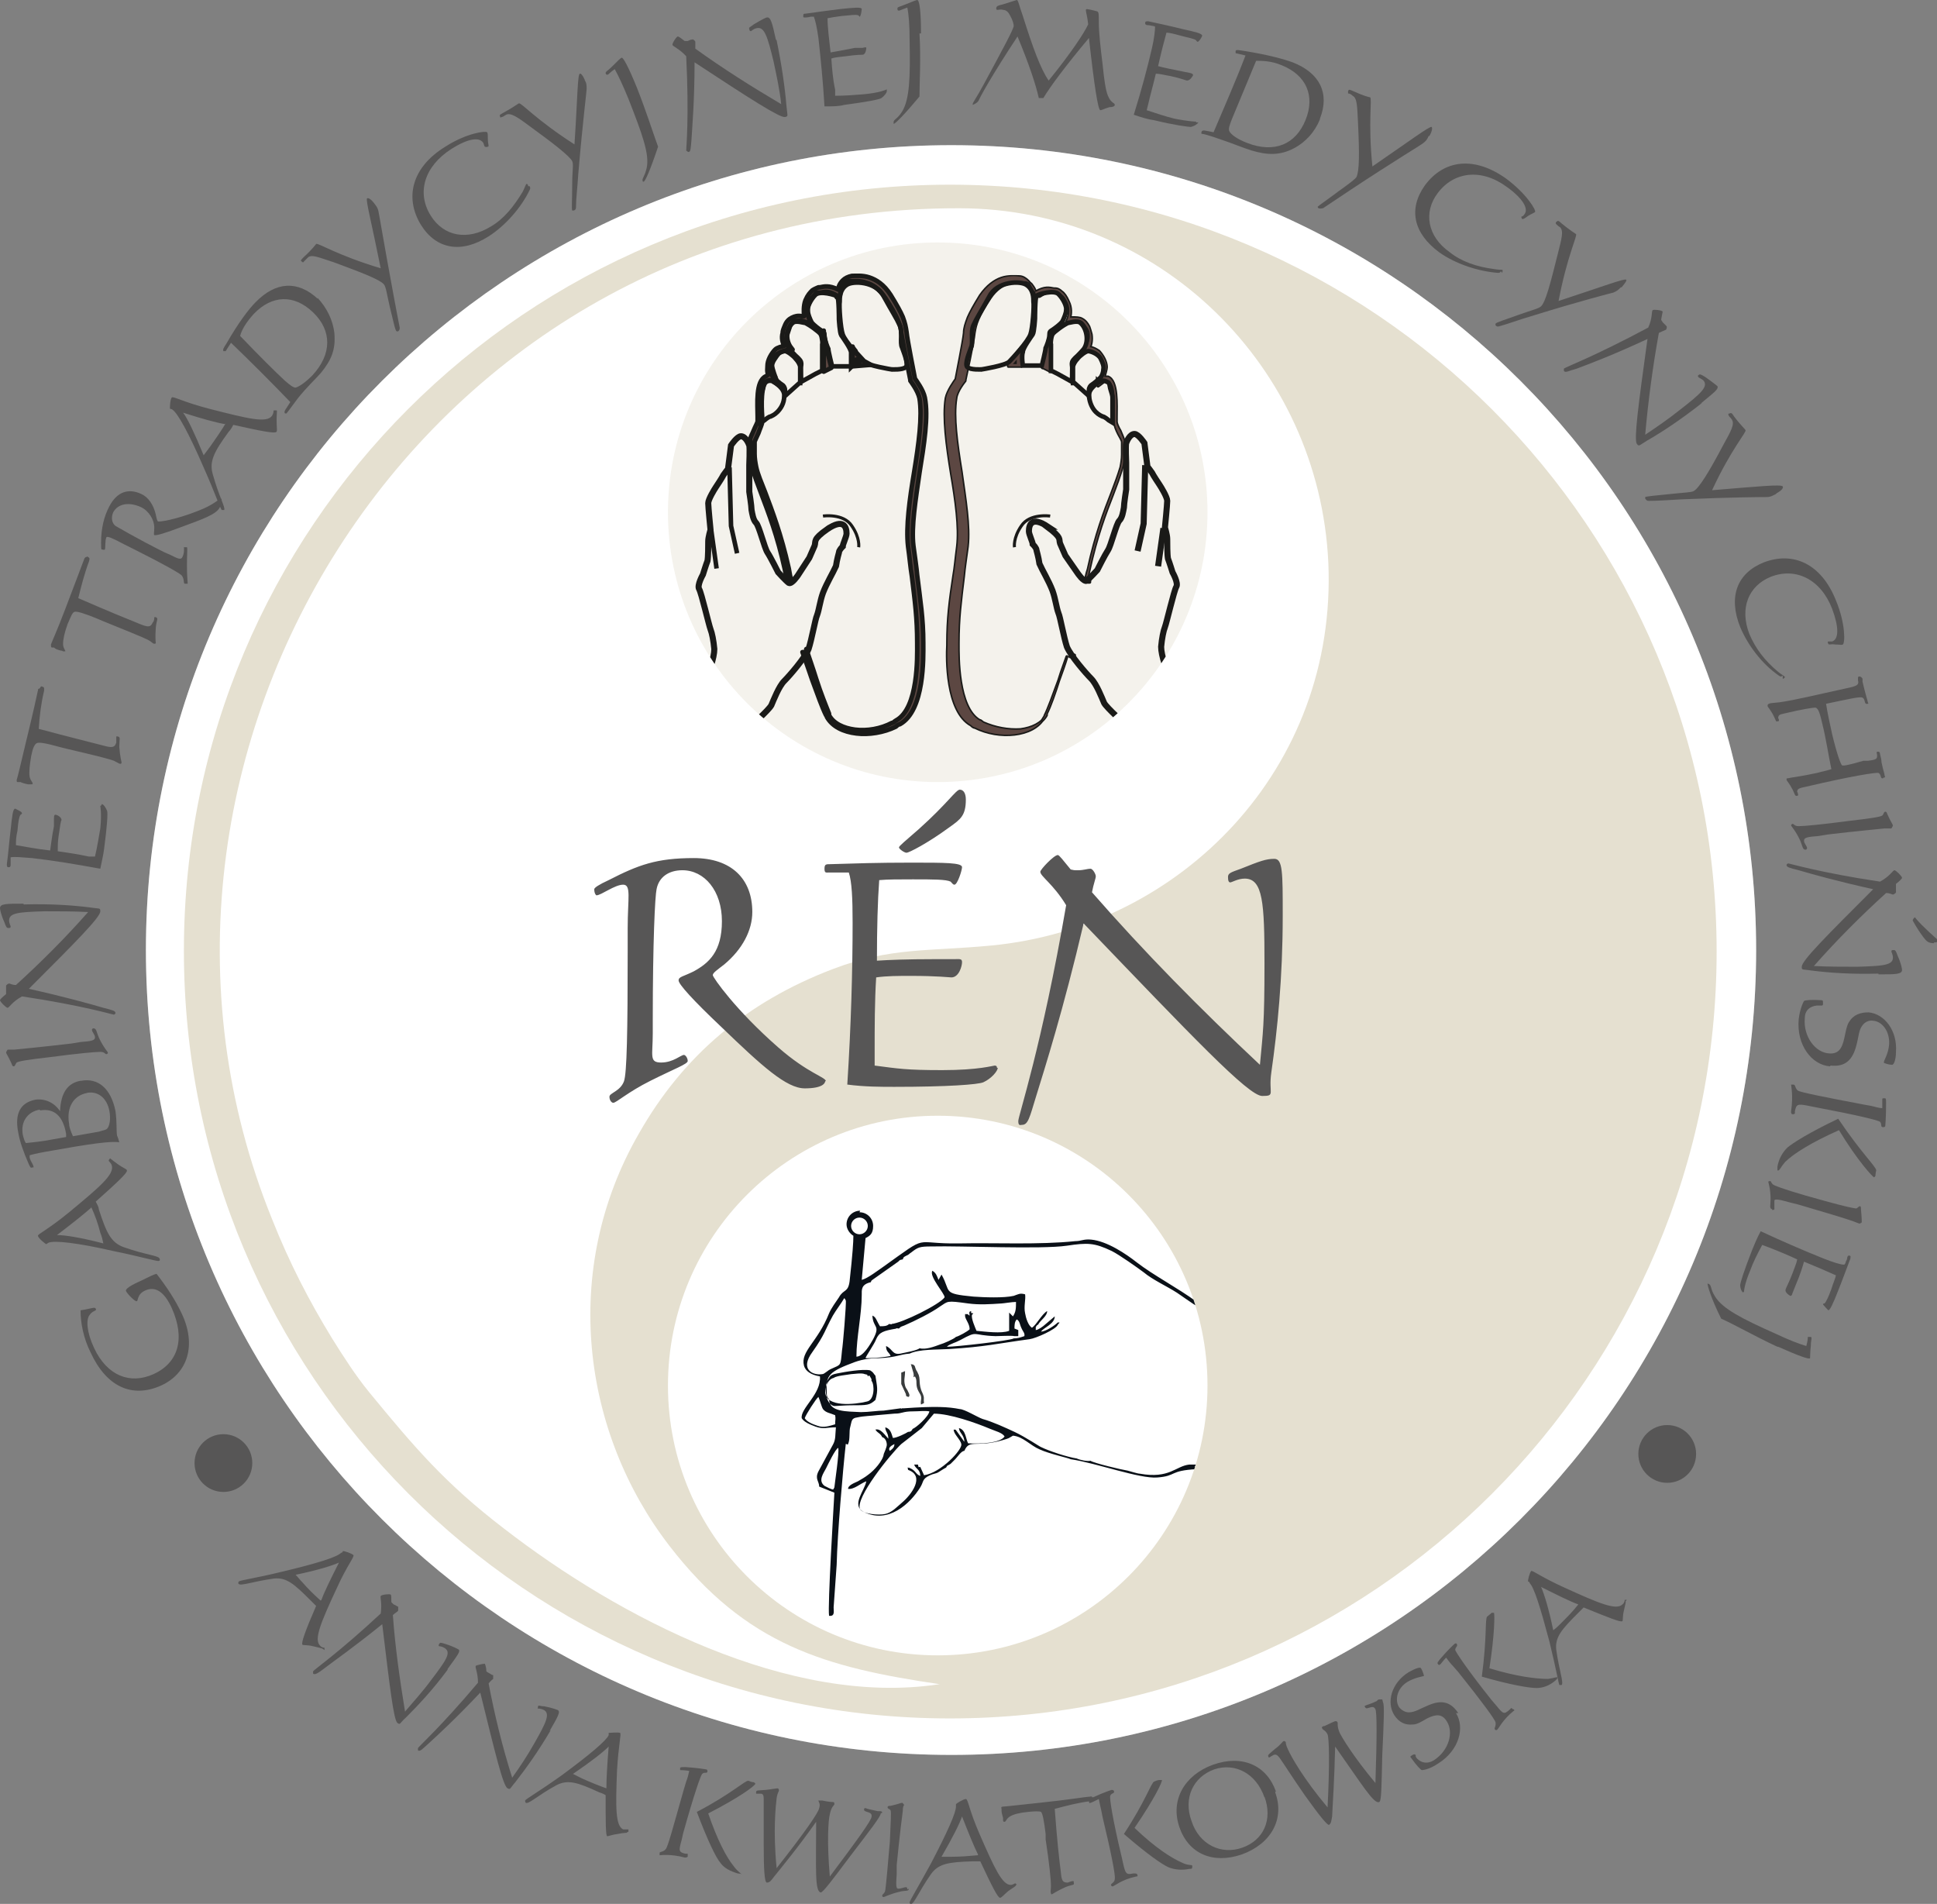 <?xml version="1.0" encoding="UTF-8"?>
<svg id="Layer_1" data-name="Layer 1" xmlns="http://www.w3.org/2000/svg" xmlns:xlink="http://www.w3.org/1999/xlink" version="1.1" viewBox="0 0 254.9 250.5">
  <rect x="0" y="0" width="254.9" height="250.5" fill="#808080" stroke="none"/>
  <defs>
    <style>
      .cls-1 {
        stroke-width: .4px;
      }

      .cls-1, .cls-2, .cls-3, .cls-4 {
        stroke-miterlimit: 22.9;
      }

      .cls-1, .cls-2, .cls-3, .cls-4, .cls-5, .cls-6, .cls-7 {
        fill: none;
      }

      .cls-1, .cls-3, .cls-4, .cls-6, .cls-7 {
        stroke: #1a1a18;
      }

      .cls-8 {
        clip-path: url(#clippath);
      }

      .cls-9, .cls-10, .cls-11, .cls-12, .cls-5, .cls-13, .cls-14, .cls-15, .cls-16, .cls-17, .cls-18 {
        stroke-width: 0px;
      }

      .cls-9, .cls-10, .cls-11, .cls-15, .cls-17, .cls-18 {
        fill-rule: evenodd;
      }

      .cls-9, .cls-12 {
        fill: #e5e0d0;
      }

      .cls-10 {
        fill: #393c3d;
      }

      .cls-11, .cls-13 {
        fill: #9c9c9c;
      }

      .cls-2 {
        stroke: #e40045;
      }

      .cls-2, .cls-6 {
        stroke-width: .6px;
      }

      .cls-12 {
        opacity: .4;
      }

      .cls-3 {
        stroke-width: .6px;
      }

      .cls-19 {
        clip-path: url(#clippath-1);
      }

      .cls-20 {
        clip-path: url(#clippath-2);
      }

      .cls-4 {
        stroke-width: .8px;
      }

      .cls-5 {
        clip-rule: evenodd;
      }

      .cls-14, .cls-17 {
        fill: #575656;
      }

      .cls-15 {
        fill: #0a1017;
      }

      .cls-6, .cls-7 {
        stroke-linejoin: round;
      }

      .cls-16 {
        fill: #5c4742;
      }

      .cls-18 {
        fill: #fff;
      }

      .cls-7 {
        stroke-width: .4px;
      }
    </style>
    <clipPath id="clippath">
      <path class="cls-5" d="M123.4,146.8c19.6,0,35.5,15.9,35.5,35.5s-15.9,35.5-35.5,35.5-35.5-15.9-35.5-35.5,15.9-35.5,35.5-35.5"/>
    </clipPath>
    <clipPath id="clippath-1">
      <path class="cls-5" d="M123.4,31.9c19.6,0,35.5,15.9,35.5,35.5s-15.9,35.5-35.5,35.5-35.5-15.9-35.5-35.5,15.9-35.5,35.5-35.5"/>
    </clipPath>
    <clipPath id="clippath-2">
      <path class="cls-5" d="M123.4,31.9c19.6,0,35.5,15.9,35.5,35.5s-15.9,35.5-35.5,35.5-35.5-15.9-35.5-35.5,15.9-35.5,35.5-35.5"/>
    </clipPath>
  </defs>
  <path class="cls-11" d="M125.2,25.6c-54.9,0-99.4,44.5-99.4,99.4s44.5,99.4,99.4,99.4,99.4-44.5,99.4-99.4S180,25.6,125.2,25.6M125.2,19.1c58.5,0,105.9,47.4,105.9,105.9s-47.4,105.9-105.9,105.9S19.2,183.5,19.2,125,66.7,19.1,125.2,19.1Z"/>
  <circle class="cls-13" cx="125.2" cy="125" r="99.4" transform="translate(-51.7 125.1) rotate(-45)"/>
  <circle class="cls-2" cx="125.2" cy="125" r="99.4" transform="translate(-51.7 125.1) rotate(-45)"/>
  <path class="cls-18" d="M125.2,19.1c58.5,0,105.9,47.4,105.9,105.9s-47.4,105.9-105.9,105.9S19.2,183.5,19.2,125,66.7,19.1,125.2,19.1"/>
  <path class="cls-9" d="M125,24.3c55.7,0,100.9,45.2,100.9,100.9s-45.2,100.9-100.9,100.9S24.2,180.8,24.2,125.1,69.3,24.3,125,24.3"/>
  <path class="cls-18" d="M123.6,221.6c-19.6,3-42.2-8.8-57.3-20.5-7.7-5.9-11.7-10.6-17.7-17.9-1.8-2.2-3.4-4.7-4.9-7.1-3-4.9-5.6-9.9-7.9-15.7C11.1,99.5,55.6,27.3,126.2,27.4c26.4,0,47.4,20.9,48.6,46.6,1.2,27.1-19.4,48-44.3,50.4-8.3.8-13.3.2-20.9,3.1-11.3,4.3-19.7,11.4-25.5,21.6-10.4,18-7.5,39.4,4,54.3,10.1,13.1,20.6,16,35.6,18.2"/>
  <path class="cls-18" d="M123.4,146.8c19.6,0,35.5,15.9,35.5,35.5s-15.9,35.5-35.5,35.5-35.5-15.9-35.5-35.5,15.9-35.5,35.5-35.5"/>
  <g class="cls-8">
    <path class="cls-15" d="M109.6,185c.5,0,1.7-.1,2.3-.1,2.3,0,2.5,0,3.3-.7.4-1.4.2-1.8,0-3.2-.3-.3-.2-.4-.7-.7-1-.2-3.3.2-4.3.4-.5.1-.9.2-1.1.6-.7.8-.6,3.5.7,3.7M114.3,181c.2,0,.1,0,.3.3.2.3,0,.2.1.4.4.5.4,2.5-.6,2.7-1.6.4-5.4.8-5.5-1.2,0-.7.3-1.7,1.1-1.9.4-.3,1.8-.4,2.3-.5.3,0,1.4-.2,1.8,0,.4.1.3,0,.4.3ZM113.1,160.2c.6,0,1.1.5,1.1,1.1s-.5,1.1-1.1,1.1-1.1-.5-1.1-1.1.5-1.1,1.1-1.1ZM128.1,172.8h-.1c-.3-.2-.2.3-.2-.3-.2.1-.3,0-.2.6-.4-.2,0-.2-.6-.2,0,.2,0,.1,0,.3.1.5.6,1,.6,1.7-.3.3-1.4.9-1.8,1-.3.3-1.7.9-2.1,1-.8.3-1.9.7-2.7.5-.3.3-2.1.6-2.5.7-1.1.2-1-.6-1.9-1,0,.8.4.8.6,1.3-.8.2-2.4.3-3.3.3,0-.2,1.2-1.9,1.4-2.5.4-.9.9-1.1,2.7-1.4,0,0-.4-.1.3,0,.3-.3.2-.2.7-.4,1.4-.6,3.6-1.7,4.7-2.5,1.1-.7.8-.8,3.7-.4,1.5.2,2.9.1,4.4,0,.2,0,1.4-.2,1.9-.2,0,.8,0,1.3-.4,1.9l-.5-.5v2.4c-1,.4-3.2.1-4.3,0-.2-.5-.7-1.6-.6-2.1ZM133.4,176.1c-.5.3-7.6,1.1-8.8,1.1.3-.3.5-.3.9-.5.3-.1.7-.3.9-.4,2.4-1.3,1.4-.6,4.6-.5.6,0,2.1-.1,2.5,0h.5s0-.8,0-.8l-.5-.2c0-.4,0-.9.3-1.2.4.2.4.7.6,1.1.2.5.5.7.4,1.1-.6.2-.9.3-1.5.3ZM111.1,170.8c.2.2,0,0,.2.3.1.3-.4,6.2-.5,6.6-.2,2.1-.1,1.8-1.4,2.4-.5.2-.9.7-1.2.7-1.2.2-3-.6-1.3-2.9,1.7-2.4,1.6-2.8,2.7-4.8.4-.7,1.1-1.6,1.5-2.3ZM105.9,186.6c.1-.4,1.5-2.6,1.8-2.8.2.4.4,1.3.6,1.6.4.5.9.5,1.6.8.1.5,0,.6,0,1.2-.7.2-1.5.5-2.3.2-.6-.2-1.4-.5-1.7-1ZM121.1,193c-.2,0-.2.2-.3-.3h-.5c.2.6.8.6.8,1.5-.7-.3-.5-.7-1.5-1.1-.2.1-.2-.3-.1.3h0c2.3.8.4,3.3-.8,4.3-.6.5-1.3,1.3-2.2,1.5-.9.2-2.9,0-3.3-.6-.8-1.4,4.1-7.4,5.4-8.6l2.7-2.1,1.6-1.9c2.1,0,5.5,1.2,7.4,2,.7.3,1.6.5,1.9,1-.6.9-3.3,1-4.8.9-.3-.5-.3-1.8-1.2-2,0,.6.7.9.7,1.8l-1-1.4c-.2-.2,0-.2-.4-.2,0,.6.9,1.3,1,1.9.2.7-2.7,3.8-4.9,4.1l-.5-1.1ZM117.1,190.9c-.3-.4.2-.7.6-.9,0,.4-.2.6-.6.9ZM113.1,159.5c1,0,1.8.8,1.8,1.8s-.4,1.3-1,1.6l-.5,5.5c.8-.2,2.2-1.3,2.8-1.7,6.3-4.5,3.7-3,10-3.1,4.7-.1,10.6.2,15.3-.3.8,0,1.1-.3,2.1-.2,2.1.2,4.6,1.9,6,3,2.2,1.7,5.3,3.3,7.9,5.2,5.4,3.8,9.6,3.1,10.4,3.6,0,.1.3.4-1.2.3-.6,0-1.2-.1-1.8-.2h-.4c-.4-.4-3.2-.9-5.3-2.1-1.6-.9-2.7-1.7-4.3-2.8-1.4-.9-3.2-1.7-4.4-2.7-.8-.6-3.2-2.3-4.2-2.8-2.3-1.1-3.2-1.1-5.9-.7-3.4.5-13.9,0-17.8.1-1.6,0-1.8.1-2.7.8-.2.1-.3.3-.6.4-.4.2-.4.2-.5.5-.4.1-.3,0-.6.3l-3.4,2.4c-.2.2-.1,0-.2.3-1.3.3-1.2,1-1.2,1.7,0,2.5-.7,5.6-.7,8.1.9,0,1.8-1.6,2.2-2.3,1-1.9,0-1.4-.1-3.1.5.2.5.6,1,1.4.5,0,.9,0,1.2-.3.6.1.3,0,.3,0,1.4-.1,6.4-2.6,7-3.5.1-.4-2.1-2.8-1.6-3.5.5.3.6.7.8,1.2l.4-.7c1.3,2.3,0,2.5,4.2,2.9,1.4.1,4,.2,5.3-.1.6-.2.8-.4,1.5-.2.1.7-.2,1.6,0,2.5.1.6.4,1.6.9,1.9.6-.4,1.3-1.8,2-2.2,0,.7-.9,1.2-1.2,1.8-.2.1,0-.1-.3.3,0,0,0,.4,0,.4.3,0,1-.5,1.2-.7l1.3-1.1c0,1-1.5,1.5-1.8,2,.6,0,1.8-.8,2.2-1.2.4,0,.2,0,0,.3-.2.6-2.9,1.8-3.7,1.9-4.4.6-5.8,1-10.6,1.3-1.7.1-3.9,0-5.2.6-1.3.1-1.7.5-4,.6-1.4,0-2.5.2-3.7.7-3.2,1.2-3.3,1.8-3.2,3.9,0,.3,0,.5.3.8,0,1.7,2.3,1.6,4.2,1.7,1,0,2.2-.2,3-.2l2.2-.3c.3,0,0,.2.2,0h.2c4.2-.3,5.9-.2,7.4.1.6,0,2.4,1.1,3,1.3,1.4.4,2.9,1.1,4.2,1.7,1.5.7,3.4,2,3.5,2,1,.5,3.4,1.3,4.7,1.5.4.2,1.4.4,1.8.3.4.3,4.2,1.2,4.9,1.3.4.1,1.3.4,1.6.4,3.9.7,4.7-1,6.5-1.2h.9s-.2.3-.2.3h4.3c.5,0,1,.1,1.4.2.6.1,1.8,0,1.9.4,0,0,5.4,1.6,4.2,1.5-1.2.3-4.8-1.3-5.7-1.3-.6,0-1.8-.4-2.5-.5-1,0-2.3,0-3.3,0-3.7.2-2.6.9-5.2,1.1-2.3.2-8-1.9-11.4-2.4h0c-.4-.2-2.8-.7-4.1-1.3-1.2-.5-2.2-1.7-3.5-1.8-.7.4-.4.3-1.4.6-3.5,1-4.3-.2-5,1.4-.4,0-.9.8-1.2,1.1-.2.2-.4.4-.6.6-.4.3-.4.1-.6.5-.4.2-.5.3-1,.6-.3.2-.7.2-1.1.4-1.1.5-.8.8-1.3,1.6-1.3,2.1-4.2,4.9-7.5,3.2-1.6-.9.2-2.8.4-4-.8.3-1.6,1.1-2.4,1,0-.5.9-.8,1.3-1,.5-.3.9-.5,1.4-.9.7-.5,1.9-1.8,2-2.7,0,0,.4-.9.4-1.2,0-.4-.2-.9-.6-1-.3-.6-.6-.5-.9-1,.7-.2,1.3.8,1.7,1.2,0-.8-.4-.9-.4-1.5.7.2.8.8,1,1.4.5,0,1.7-.6,2-.8.4,0,.5-.2.6-.4.4-.1,2.1-1.6,2.2-2.3-.6-.1-1.4,0-2.1,0-1.5,0-1.4.3-2.5.3l-2.3.2c-.7.1-1.7.1-2.6.3-.8.1-.7.5-.9,1.2-.2.6,0,1.7-.3,2.3,0,.2-.3-.1-.3,0-.4,3.6-1.1,11.8-1.2,15.9l-.4,5.6c0,.5.2,1.2-.6,1.1-.2-1.3.6-14.4.7-16.2l-2-.8c0-.7-.6-1-.1-2l1.9-3.5c.4-.7.3-1.3.4-2.3-1.2,0-1.6.3-2.7-.1-.8-.3-1.5-.6-1.8-1.1-.2-1.3,2.6-3.2,2.4-5.5-1.2-.2-1.9-.7-2.1-1.4-.5-1.9,1.8-3.1,3.3-6.9.3-.7.9-1.5,1.3-2.1.6-1.1,1.2-.6,1.4-2.1.4-3.6.5-5.2.5-6-.5-.3-.9-.9-.9-1.5,0-1,.8-1.8,1.8-1.8ZM110.3,190.5c.2.4-.5,5-.5,5.2-.2.3,0,.4-.7.1,0,0-.6-.3-.6-.3-.9-.7-.1-1.7.2-2.3.3-.6,1.2-2.5,1.6-2.7Z"/>
    <path class="cls-10" d="M120.4,181.1c.2.3.2.6.2.9,0,.9.5,1.3.6,1.7.1.5-.1.6,0,1.1l.4-.2s0,0,0,0c-.1-.7.1-.6-.2-1.3-.6-1.2-.2-1.9-.6-2.6-.1-.3-.2-.3-.3-.6-.2-.5,0-.3-.4-.6-.2.2-.4-.6,0,.8.1.3.2.6.1.9"/>
    <path class="cls-10" d="M118.6,180.7c0,0,0,1.3,0,1.4l.6,1.3c.1.5,0,.2.3.4,0,0,.4,0,0-.7-.1-.3-.3-.4-.4-.8-.2-.8,0-1,0-1.9l-.5.2Z"/>
  </g>
  <g class="cls-19">
    <rect class="cls-12" x="87.9" y="31.9" width="71" height="71"/>
  </g>
  <g class="cls-20">
    <path class="cls-1" d="M108.3,67.9s2.7-.4,3.8,1.3c1.1,1.6.9,2.8.9,2.8"/>
    <path class="cls-1" d="M138.2,67.9s-2.7-.4-3.8,1.3c-1.1,1.6-.9,2.8-.9,2.8"/>
    <path class="cls-7" d="M133.8,47.3l-.5.6h0s.5,0,.5,0v-.6ZM132.8,47.6l1.6-1.9v2.5c.1,0-1.7,0-1.7,0v-.5h0ZM137.2,48.4l1.1-4.8v5.3c0,0-1.2-.6-1.2-.6h0ZM140.8,86.2v.2c0,0,0,0,0,0h0s0,0,0,0h0s0,0,0,0h0s0,0,0,0h0s0,0,0,0h0s0,0,0,0h0s0,0,0,0h0s0,0,0,0h0s0,0,0,0h0s0,0,0,0h0s0,0,0,0h0s0,0,0,0h0s0,0,0,0h0s0,0,0,0h0s0,0,0,0h0s0,0,0,0h0s0,0,0,0h0s0,0,0,0h0s0,0,0,0h0s0,0,0,0h0s0,0,0,0h0s0,0,0,0h0s0,0,0,0h0s0,0,0,0h0s0,0,0,0h0s0,0,0,0h0s0,0,0,0h0s0,0,0,0h0s0,0,0,0h0s0,0,0,0h0s0,0,0,0h0s0-.2,0-.2h.6ZM143.1,76.6h0s0,0,0,0h0s0,0,0,0h0s0,0,0,0h0s0,0,0,0h0s0,0,0,0h0s0,0,0,0h0s0,0,0,0h0s0,0,0,0h0s0,0,0,0h0s0,0,0,0h0s0,0,0,0h0s0,0,0,0h0s0,0,0,0h0s0,0,0,0h0s0,0,0,0h0s0,0,0,0h0s0,0,0,0h0s0,0,0,0h0s0,0,0,0h0s0,0,0,0h0s0,0,0,0h0s0,0,0,0h0s0,0,0,0h0s0,0,0,0h0s0,0,0,0h0s0,0,0,0h0s0,0,0,0h0s0,0,0,0h0s0,0,0,0h0s0,0,0,0h0s0,0,0,0h0s0,0,0,0h0s0,0,0,0h0s0,0,0,0h0s0,0,0,0h0s0,0,0,0h0s0,0,0,0h0s0,0,0,0h0s0,0,0,0h0s.3,0,.3,0v-.2s0,0,0,0h0s0,0,0,0h0s0,0,0,0h0s0,0,0,0h0s0,0,0,0h0s0,0,0,0h0s0,0,0,0h0s0,0,0,0h0s0,0,0,0h0s0,0,0,0h0s0,0,0,0h0s0,0,0,0h0s0,0,0,0h0s0,0,0,0h0s0,0,0,0h0s0,0,0,0h0s0,0,0,0h0s0,0,0,0h0s0,0,0,0h0s0,0,0,0h0s0,0,0,0h0s0,0,0,0h0s0,0,0,0h0s0,0,0,0h0s0,0,0,0h0s0,0,0,0h0s0,0,0,0h0s0,0,0,0h0s0,0,0,0h0s0,0,0,0h0s0,0,0,0h0s0,0,0,0h0s0,0,0,0h0s0,0,0,0h0s0,0,0,0h0s0,0,0,0h0s0,0,0,0h0s0,0,0,0h0s0,0,0,0h0s0,0,0,0h0s0,0,0,0h0s0,0,0,0h0s0,0,0,0h0s0,0,0,0h0s0,0,0,0h0s0,0,0,0h0s0,0,0,0h0s0,0,0,0h0s0,0,0,0h0s0,0,0,0h0s0,0,0,0h0s0,0,0,0h0s0,0,0,0h0s0,0,0,0h0s0,0,0,0h0s0,0,0,0h0s0,0,0,0h0s0,0,0,0h0s0,0,0,0h0s0,0,0,0h0s0,0,0,0h0s0,0,0,0h0s0,0,0,0h0s0,0,0,0h0s0,0,0,0h0s0,0,0,0h0s0,0,0,0h0s0,0,0,0h0s0,0,0,0h0s0,0,0,0h0s0,0,0,0h0s0,0,0,0h0s0,0,0,0h0s0,0,0,0h0s0,0,0,0h0s0,0,0,0h0s0,0,0,0h0s0,0,0,0h0s0,0,0,0h0s0,0,0,0h0ZM136.3,38.4c1.2-.7,1.8-.5,2.4-.4,0,0,.1,0,.2,0,.2,0,.5.1.8.4.3.2.6.6.9,1.3.4.8.3,1.6.2,2.1.1,0,.2,0,.3,0,.5,0,1,0,1.3.2.4.2.7.6.9,1,.1.3.2.6.3,1,.1.7,0,1.3-.2,1.7.4,0,.9.3,1.2.5.2.2.5.6.7,1,.2.4.3.8.3,1.1s-.2.9-.3,1.3c.2,0,.4,0,.5,0,1.3.5,1.1,3.7,1.1,5.3,0,.3,0,.5,0,.6,0,.2.2.7.5,1.2.2.5.4.9.5,1.3,0,.4,0,1.1,0,1.8,0,.6-.1,1.3-.3,1.9-.3,1-.7,2.1-1.2,3.4-.9,2.3-2.1,5.4-3.1,10-.1.5-.2,1-.3,1.5h0s0,0,0,0h0s0,0,0,0h0s0,0,0,0h0s0,0,0,0h0s0,0,0,0h0s0,0,0,0h0s0,0,0,0h0s0,0,0,0h0s0,0,0,0h0s0,0,0,0h0s0,0,0,0h0s0,0,0,0h0s0,0,0,0h0s0,0,0,0h0s0,0,0,0h0s0,0,0,0h0s0,0,0,0h0s0,0,0,0h0s0,0,0,0h0s0,0,0,0h0s0,0,0,0h0s0,0,0,0h0s0,0,0,0h0s0,0,0,0h0s0,0,0,0h0s0,0,0,0h0s0,0,0,0h0s0,0,0,0h0s0,0,0,0h0s0,0,0,0h0s0,0,0,0h0s0,0,0,0h0s0,0,0,0h0s0,0,0,0h0s0,0,0,0h0s0,0,0,0h0s0,0,0,0h0s0,0,0,0h0s0,0,0,0h0s-.2,0-.2,0c.1-.6.2-1.1.4-1.7,1-4.6,2.2-7.7,3.1-10,.5-1.3.9-2.4,1.2-3.4.1-.5.2-1.1.2-1.7,0-.7,0-1.3,0-1.6,0-.3-.3-.7-.5-1.1-.3-.6-.5-1.1-.5-1.5s0-.4,0-.7c0-1.4.2-4.3-.7-4.7-.3-.1-.7,0-.7,0l-.8.6.4-.9s.5-1.3.5-1.7-.1-.5-.3-.8c-.2-.3-.4-.7-.6-.8-.4-.3-1.3-.5-1.3-.5h-.5c0,0,.3-.5.3-.5,0,0,.5-.7.4-1.6,0-.3-.1-.6-.3-.9-.2-.3-.4-.6-.6-.8-.3-.2-.6-.2-.9-.1-.2,0-.5.1-.7.2l-.7.3.3-.7s.5-1.1,0-2.2c-.3-.6-.5-.9-.7-1-.2-.2-.4-.2-.6-.3,0,0-.2,0-.2,0-.5-.1-1-.3-2.2.5h-.1c0,0-.1,0-.1,0,0,0-.3-.1-.4-.7,0-.2-.2-.5-.5-.9-.2-.2-.5-.4-.8-.4-.5,0-1.3-.1-2.1.2-.8.3-1.7.8-2.5,2-.8,1.2-1.3,2.1-1.6,2.8-.3.7-.4,1.2-.5,1.8-.1,1.2-1.2,6.2-1.2,6.2h0c0,0,0,.1,0,.1,0,0-1.1,1.3-1.2,2.3-.4,2.4.1,6,.7,9.7.5,3.6,1.1,7.1.8,9.8-.2,1.5-.4,2.8-.5,3.9-.4,3.3-.7,5.5-.7,8.8v.2c0,1.5-.1,8.3,2.8,10,.2,0,.3.2.5.3,1.6.7,3.3,1,4.9.9,1.5-.2,2.8-.8,3.4-1.9,0,0,0-.1,0-.2.5-1,1.1-2.7,1.7-4.6.3-1,.7-2,1-2.9h0s0,0,0,0h0s0,0,0,0h0s0,0,0,0h0s0,0,0,0h0s0,0,0,0h0s0,0,0,0h0s0,0,0,0h0s0,0,0,0h0s0,0,0,0h0s0,0,0,0h0s0,0,0,0h0s0,0,0,0h0s0,0,0,0h0s0,0,0,0h0s0,0,0,0h0s0,0,0,0h0s0,0,0,0h0s0,0,0,0h0s0,0,0,0h0s0,0,0,0h0s0,0,0,0h0s0,0,0,0h0s0,0,0,0h0s0,0,0,0h0s0,0,0,0h0s0,0,0,0h0s0,0,0,0h0s0,0,0,0h0s0,0,0,0h0s0,0,0,0h0s0,0,0,0h0c-.3,1-.7,2.1-1.1,3.2-.7,1.9-1.3,3.6-1.8,4.6,0,0,0,.1-.1.2-.7,1.3-2.2,2-3.9,2.2-1.7.2-3.6-.1-5.2-.9-.2,0-.4-.2-.5-.3-3.3-1.8-3.2-8.9-3.1-10.5v-.2c0-3.3.3-5.6.8-8.9.2-1.1.3-2.4.5-3.9.3-2.5-.2-6.1-.8-9.6-.6-3.7-1.1-7.4-.7-9.9.2-1,1.1-2.2,1.3-2.5.1-.6,1-5,1.1-6.1,0-.6.2-1.2.5-2,.3-.7.8-1.6,1.6-2.9.9-1.3,1.9-2,2.8-2.3.9-.3,1.8-.2,2.3-.2.5,0,.9.3,1.2.6.4.4.6,1,.6,1.2h0Z"/>
    <path class="cls-16" d="M133.8,47.3l-.5.6h0s.5,0,.5,0v-.6ZM132.8,47.6l1.6-1.9v2.5c.1,0-1.7,0-1.7,0v-.5h0ZM137.2,48.4l1.1-4.8v5.3c0,0-1.2-.6-1.2-.6h0ZM140.8,86.2v.2c0,0,0,0,0,0h0s0,0,0,0h0s0,0,0,0h0s0,0,0,0h0s0,0,0,0h0s0,0,0,0h0s0,0,0,0h0s0,0,0,0h0s0,0,0,0h0s0,0,0,0h0s0,0,0,0h0s0,0,0,0h0s0,0,0,0h0s0,0,0,0h0s0,0,0,0h0s0,0,0,0h0s0,0,0,0h0s0,0,0,0h0s0,0,0,0h0s0,0,0,0h0s0,0,0,0h0s0,0,0,0h0s0,0,0,0h0s0,0,0,0h0s0,0,0,0h0s0,0,0,0h0s0,0,0,0h0s0,0,0,0h0s0,0,0,0h0s0,0,0,0h0s0,0,0,0h0s0-.2,0-.2h.6ZM143.1,76.5h0s0,0,0,0h0s0,0,0,0h0s0,0,0,0h0s0,0,0,0h0s0,0,0,0h0s0,0,0,0h0s0,0,0,0h0s0,0,0,0h0s0,0,0,0h0s0,0,0,0h0s0,0,0,0h0s0,0,0,0h0s0,0,0,0h0s0,0,0,0h0s0,0,0,0h0s0,0,0,0h0s0,0,0,0h0s0,0,0,0h0s0,0,0,0h0s0,0,0,0h0s0,0,0,0h0s0,0,0,0h0s0,0,0,0h0s0,0,0,0h0s0,0,0,0h0s0,0,0,0h0s0,0,0,0h0s0,0,0,0h0s0,0,0,0h0s0,0,0,0h0s0,0,0,0h0s0,0,0,0h0s0,0,0,0h0s0,0,0,0h0s0,0,0,0h0s0,0,0,0h0s0,0,0,0h0s0,0,0,0h0s0,0,0,0h0s.3,0,.3,0v-.2s0,0,0,0h0s0,0,0,0h0s0,0,0,0h0s0,0,0,0h0s0,0,0,0h0s0,0,0,0h0s0,0,0,0h0s0,0,0,0h0s0,0,0,0h0s0,0,0,0h0s0,0,0,0h0s0,0,0,0h0s0,0,0,0h0s0,0,0,0h0s0,0,0,0h0s0,0,0,0h0s0,0,0,0h0s0,0,0,0h0s0,0,0,0h0s0,0,0,0h0s0,0,0,0h0s0,0,0,0h0s0,0,0,0h0s0,0,0,0h0s0,0,0,0h0s0,0,0,0h0s0,0,0,0h0s0,0,0,0h0s0,0,0,0h0s0,0,0,0h0s0,0,0,0h0s0,0,0,0h0s0,0,0,0h0s0,0,0,0h0s0,0,0,0h0s0,0,0,0h0s0,0,0,0h0s0,0,0,0h0s0,0,0,0h0s0,0,0,0h0s0,0,0,0h0s0,0,0,0h0s0,0,0,0h0s0,0,0,0h0s0,0,0,0h0s0,0,0,0h0s0,0,0,0h0s0,0,0,0h0s0,0,0,0h0s0,0,0,0h0s0,0,0,0h0s0,0,0,0h0s0,0,0,0h0s0,0,0,0h0s0,0,0,0h0s0,0,0,0h0s0,0,0,0h0s0,0,0,0h0s0,0,0,0h0s0,0,0,0h0s0,0,0,0h0s0,0,0,0h0s0,0,0,0h0s0,0,0,0h0s0,0,0,0h0s0,0,0,0h0s0,0,0,0h0s0,0,0,0h0s0,0,0,0h0s0,0,0,0h0s0,0,0,0h0s0,0,0,0h0s0,0,0,0h0s0,0,0,0h0s0,0,0,0h0s0,0,0,0h0s0,0,0,0h0s0,0,0,0h0s0,0,0,0h0s0,0,0,0h0ZM136.3,38.4c1.2-.7,1.8-.5,2.4-.4,0,0,.1,0,.2,0,.2,0,.5.1.8.4.3.2.6.6.9,1.3.4.8.3,1.6.2,2.1.1,0,.2,0,.3,0,.5,0,1,0,1.3.2.4.2.7.6.9,1,.1.3.2.6.3,1,.1.7,0,1.3-.2,1.7.4,0,.9.3,1.2.5.2.2.5.6.7,1,.2.4.3.8.3,1.1s-.2.9-.3,1.3c.2,0,.4,0,.5,0,1.3.5,1.1,3.7,1.1,5.3,0,.3,0,.5,0,.6,0,.2.2.7.5,1.2.2.5.4.9.5,1.3,0,.4,0,1.1,0,1.8,0,.6-.1,1.3-.3,1.9-.3,1-.7,2.1-1.2,3.4-.9,2.3-2.1,5.4-3.1,10-.1.5-.2,1-.3,1.5h0s0,0,0,0h0s0,0,0,0h0s0,0,0,0h0s0,0,0,0h0s0,0,0,0h0s0,0,0,0h0s0,0,0,0h0s0,0,0,0h0s0,0,0,0h0s0,0,0,0h0s0,0,0,0h0s0,0,0,0h0s0,0,0,0h0s0,0,0,0h0s0,0,0,0h0s0,0,0,0h0s0,0,0,0h0s0,0,0,0h0s0,0,0,0h0s0,0,0,0h0s0,0,0,0h0s0,0,0,0h0s0,0,0,0h0s0,0,0,0h0s0,0,0,0h0s0,0,0,0h0s0,0,0,0h0s0,0,0,0h0s0,0,0,0h0s0,0,0,0h0s0,0,0,0h0s0,0,0,0h0s0,0,0,0h0s0,0,0,0h0s0,0,0,0h0s0,0,0,0h0s0,0,0,0h0s0,0,0,0h0s0,0,0,0h0s-.2,0-.2,0c.1-.6.2-1.1.4-1.7,1-4.6,2.2-7.7,3.1-10,.5-1.3.9-2.4,1.2-3.4.1-.5.2-1.1.2-1.7,0-.7,0-1.3,0-1.6,0-.3-.3-.7-.5-1.1-.3-.6-.5-1.1-.5-1.5s0-.4,0-.7c0-1.4.2-4.3-.7-4.7-.3-.1-.7,0-.7,0l-.8.6.4-.9s.5-1.3.5-1.7-.1-.5-.3-.8c-.2-.3-.4-.7-.6-.8-.4-.3-1.3-.5-1.3-.5h-.5c0,0,.3-.5.3-.5,0,0,.5-.7.4-1.6,0-.3-.1-.6-.3-.9-.2-.3-.4-.6-.6-.8-.3-.2-.6-.2-.9-.1-.2,0-.5.1-.7.2l-.7.3.3-.7s.5-1.1,0-2.2c-.3-.6-.5-.9-.7-1-.2-.2-.4-.2-.6-.3,0,0-.2,0-.2,0-.5-.1-1-.3-2.2.5h-.1c0,0-.1,0-.1,0,0,0-.3-.1-.4-.7,0-.2-.2-.5-.5-.9-.2-.2-.5-.4-.8-.4-.5,0-1.3-.1-2.1.2-.8.3-1.7.8-2.5,2-.8,1.2-1.3,2.1-1.6,2.8-.3.7-.4,1.2-.5,1.8-.1,1.2-1.2,6.2-1.2,6.2h0c0,0,0,.1,0,.1,0,0-1.1,1.3-1.2,2.3-.4,2.4.1,6,.7,9.7.5,3.6,1.1,7.1.8,9.8-.2,1.5-.4,2.8-.5,3.9-.4,3.3-.7,5.5-.7,8.8v.2c0,1.5-.1,8.3,2.8,10,.2,0,.3.2.5.3,1.6.7,3.3,1,4.9.9,1.5-.2,2.8-.8,3.4-1.9,0,0,0-.1,0-.2.5-1,1.1-2.7,1.7-4.6.3-1,.7-2,1-2.9h0s0,0,0,0h0s0,0,0,0h0s0,0,0,0h0s0,0,0,0h0s0,0,0,0h0s0,0,0,0h0s0,0,0,0h0s0,0,0,0h0s0,0,0,0h0s0,0,0,0h0s0,0,0,0h0s0,0,0,0h0s0,0,0,0h0s0,0,0,0h0s0,0,0,0h0s0,0,0,0h0s0,0,0,0h0s0,0,0,0h0s0,0,0,0h0s0,0,0,0h0s0,0,0,0h0s0,0,0,0h0s0,0,0,0h0s0,0,0,0h0s0,0,0,0h0s0,0,0,0h0s0,0,0,0h0s0,0,0,0h0s0,0,0,0h0s0,0,0,0h0s0,0,0,0h0c-.3,1-.7,2.1-1.1,3.2-.7,1.9-1.3,3.6-1.8,4.6,0,0,0,.1-.1.2-.7,1.3-2.2,2-3.9,2.2-1.7.2-3.6-.1-5.2-.9-.2,0-.4-.2-.5-.3-3.3-1.8-3.2-8.9-3.1-10.5v-.2c0-3.3.3-5.6.8-8.9.2-1.1.3-2.4.5-3.9.3-2.5-.2-6.1-.8-9.6-.6-3.7-1.1-7.4-.7-9.9.2-1,1.1-2.2,1.3-2.5.1-.6,1-5,1.1-6.1,0-.6.2-1.2.5-2,.3-.7.8-1.6,1.6-2.9.9-1.3,1.9-2,2.8-2.3.9-.3,1.8-.3,2.3-.2.5,0,.9.3,1.2.6.4.4.6,1,.6,1.2h0Z"/>
    <path class="cls-3" d="M129.2,48.6s3.1-.5,3.6-1c.5-.5,2.5-2.7,2.8-3.6.3-.8.5-3.8.4-4.3,0-.5,0-1.6-.9-2.2-.8-.6-3.9-.5-4.9,1.5-1.1,2-1.7,2.9-2.1,3.8-.4.9,0,2.3-.3,2.9-.2.6-.9,2.2-.5,2.6.4.4,1.9.3,1.9.3Z"/>
    <path class="cls-3" d="M134.6,48.1s-.2-1.2,0-1.8c0-.5,1.1-2,1.3-2.3.2-.3.3-2.1.3-2.1,0,0,0-2.7.2-3,.3-.2,2.3-.8,2.9-.2.6.6,1.1,1.6,1,2.1,0,.4-.3,1.1-.5,1.5-.3.4-1,.9-1.3,1.1-.3.2-.4.2-.4.7,0,.5-.4,1.5-.5,1.7,0,.3-.5,2.3-.5,2.3h-2.4Z"/>
    <path class="cls-3" d="M138.3,48.8v-3.3c-.1,0,0-1.2.2-1.5.1-.2.5-.5.9-.8.4-.3.9-.6,1.1-.7.2,0,1.3-.4,1.7,0,.8.7,1.1,2.3.5,3.3-.1.2-.9,1-.9,1,0,0-.6.5-.7.8-.1.3,0,.5,0,.8,0,.7,0,1.9-.1,1.8l-1.8-1-.8-.4Z"/>
    <path class="cls-3" d="M141.2,50.4s0-1.8,0-2.1c0-.3.3-.8.6-1.1.3-.4,1.1-1,1.4-1,.3,0,1.2.3,1.6.9.3.6.5,1.1.4,1.5,0,.4-.2.9-.4,1.1-.2.2-.9.8-1.1.9s-.4.4-.4.7c0,.2,0,.8,0,.8l-1.9-1.7Z"/>
    <path class="cls-3" d="M144.6,50.3s-1.4.8-1.3,1.8.5,1.7.9,2.1c.4.4.7.5.9.6.2,0,.7.4.8.5,0,0,.5.3.5.3,0,0,0-1.8,0-2,0-.2,0-1.2,0-1.3,0-.2-.1-.6-.3-1.2-.1-.5-.1-.7-.3-.8-.2-.1-.4-.2-.5-.2-.1,0-.4,0-.5,0,0,0-.3.2-.3.1Z"/>
    <path class="cls-16" d="M112.6,46.3l1.1,1.2.9.5-2.4.2v-2.6c-.1,0,.4.6.4.6ZM113.1,47.7l-.4-.4v.5s.4,0,.4,0ZM108.9,46.3l.5,2.1-1,.5v-5.4c-.1,0,.5,2.8.5,2.8ZM110.3,39c-1.2-.8-1.8-.6-2.3-.5,0,0-.1,0-.2,0-.2,0-.4,0-.6.3-.2.2-.5.5-.7,1-.5,1.1,0,2.2,0,2.2l.3.7-.7-.3c-.3-.1-.5-.2-.7-.2-.4,0-.7,0-.9.1-.3.2-.5.4-.6.8-.1.3-.2.6-.3.9-.1.9.4,1.6.4,1.6l.3.4h-.5c0,0-1,.2-1.3.5-.2.2-.4.5-.6.8-.2.3-.3.6-.3.8,0,.4.5,1.7.5,1.7l.4.9-.8-.6s-.3-.2-.7,0c-.9.4-.8,3.3-.7,4.7,0,.3,0,.5,0,.7,0,.3-.3.9-.5,1.5-.2.4-.4.9-.5,1.1,0,.3,0,1,0,1.6,0,.6.1,1.2.2,1.7.2,1,.7,2.1,1.2,3.4.9,2.4,2.1,5.5,3.1,10,.1.6.2,1.2.4,1.8h-.6c-.1-.5-.2-1.1-.3-1.6-1-4.6-2.2-7.6-3.1-10-.5-1.3-.9-2.4-1.2-3.4-.1-.5-.2-1.2-.3-1.9,0-.7,0-1.4,0-1.8,0-.3.3-.8.5-1.3.2-.5.5-1,.5-1.2s0-.4,0-.6c0-1.6-.3-4.7,1.1-5.3.2-.1.2-.2.3-.2-.2-.4-.1-.9-.1-1.2s.1-.7.3-1.1c.2-.4.5-.8.7-1,.3-.3.9-.4,1.2-.5-.2-.4-.4-1-.2-1.7,0-.4.2-.7.3-1,.2-.5.5-.8.9-1,.4-.2.8-.3,1.3-.2.1,0,.2,0,.3,0,0-.5-.1-1.3.2-2.1.3-.7.6-1,.9-1.3.3-.2.6-.3.8-.4,0,0,.1,0,.2,0,.5-.1,1.2-.3,2.4.3,0-.3.2-.8.6-1.2.3-.3.7-.5,1.2-.6.5,0,1.4-.1,2.3.2.9.3,1.9.9,2.8,2.3.8,1.3,1.3,2.2,1.6,2.9.3.8.4,1.3.5,2,.1,1.1,1,5.5,1.1,6.1.2.3,1.1,1.5,1.3,2.5.5,2.5-.1,6.2-.7,9.9-.5,3.5-1.1,7.1-.8,9.6.2,1.5.4,2.8.5,3.9.4,3.3.8,5.6.8,8.9v.2c0,1.6.2,8.7-3.1,10.5-.2,0-.4.2-.5.3-1.6.8-3.6,1.1-5.2.9-1.7-.2-3.2-.9-3.9-2.2,0,0,0-.1-.1-.2-.5-1-1.1-2.7-1.8-4.6-.4-1.2-.9-2.6-1.3-3.7h.5v-.4c.4,1.2.9,2.6,1.3,3.9.6,1.9,1.3,3.6,1.7,4.6,0,0,0,.1,0,.2.6,1.1,1.9,1.7,3.4,1.9,1.6.2,3.4-.1,4.9-.9.2,0,.3-.2.5-.3,3-1.6,2.8-8.5,2.8-10v-.2c0-3.3-.3-5.5-.7-8.8-.2-1.2-.3-2.5-.5-3.9-.3-2.6.2-6.2.8-9.8.6-3.7,1.1-7.3.7-9.7-.2-1-1.2-2.3-1.2-2.3h0c0,0,0-.1,0-.1,0,0-1-5-1.2-6.2,0-.6-.2-1.1-.5-1.8-.3-.7-.8-1.6-1.6-2.8-.8-1.2-1.7-1.8-2.5-2-.8-.3-1.6-.2-2.1-.2-.3,0-.6.2-.8.4-.3.3-.5.7-.5.9,0,.5-.1.6-.1.6l-.2.2h-.2Z"/>
    <path class="cls-6" d="M112.6,46.3l1.1,1.2.9.5-2.4.2v-2.6c-.1,0,.4.6.4.6ZM113.1,47.7l-.4-.4v.5s.4,0,.4,0ZM108.9,46.3l.5,2.1-1,.5v-5.4c-.1,0,.5,2.8.5,2.8ZM110.3,39c-1.2-.8-1.8-.6-2.3-.5,0,0-.1,0-.2,0-.2,0-.4,0-.6.3-.2.2-.5.5-.7,1-.5,1.1,0,2.2,0,2.2l.3.7-.7-.3c-.3-.1-.5-.2-.7-.2-.4,0-.7,0-.9.1-.3.2-.5.4-.6.8-.1.3-.2.6-.3.9-.1.9.4,1.6.4,1.6l.3.4h-.5c0,0-1,.2-1.3.5-.2.2-.4.5-.6.8-.2.3-.3.6-.3.8,0,.4.5,1.7.5,1.7l.4.9-.8-.6s-.3-.2-.7,0c-.9.4-.8,3.3-.7,4.7,0,.3,0,.5,0,.7,0,.3-.3.9-.5,1.5-.2.4-.4.9-.5,1.1,0,.3,0,1,0,1.6,0,.6.1,1.2.2,1.7.2,1,.7,2.1,1.2,3.4.9,2.4,2.1,5.5,3.1,10,.1.6.2,1.2.4,1.8h-.6c-.1-.5-.2-1.1-.3-1.6-1-4.6-2.2-7.6-3.1-10-.5-1.3-.9-2.4-1.2-3.4-.1-.5-.2-1.2-.3-1.9,0-.7,0-1.4,0-1.8,0-.3.3-.8.5-1.3.2-.5.5-1,.5-1.2s0-.4,0-.6c0-1.6-.3-4.7,1.1-5.3.2-.1.2-.2.3-.2-.2-.4-.1-.9-.1-1.2s.1-.7.3-1.1c.2-.4.5-.8.7-1,.3-.3.9-.4,1.2-.5-.2-.4-.4-1-.2-1.7,0-.4.2-.7.3-1,.2-.5.5-.8.9-1,.4-.2.8-.3,1.3-.2.1,0,.2,0,.3,0,0-.5-.1-1.3.2-2.1.3-.7.6-1,.9-1.3.3-.2.6-.3.8-.4,0,0,.1,0,.2,0,.5-.1,1.2-.3,2.4.3,0-.3.2-.8.6-1.2.3-.3.7-.5,1.2-.6.5,0,1.4-.1,2.3.2.9.3,1.9.9,2.8,2.3.8,1.3,1.3,2.2,1.6,2.9.3.8.4,1.3.5,2,.1,1.1,1,5.5,1.1,6.1.2.3,1.1,1.5,1.3,2.5.5,2.5-.1,6.2-.7,9.9-.5,3.5-1.1,7.1-.8,9.6.2,1.5.4,2.8.5,3.9.4,3.3.8,5.6.8,8.9v.2c0,1.6.2,8.7-3.1,10.5-.2,0-.4.2-.5.3-1.6.8-3.6,1.1-5.2.9-1.7-.2-3.2-.9-3.9-2.2,0,0,0-.1-.1-.2-.5-1-1.1-2.7-1.8-4.6-.4-1.2-.9-2.6-1.3-3.7h.5v-.4c.4,1.2.9,2.6,1.3,3.9.6,1.9,1.3,3.6,1.7,4.6,0,0,0,.1,0,.2.6,1.1,1.9,1.7,3.4,1.9,1.6.2,3.4-.1,4.9-.9.2,0,.3-.2.5-.3,3-1.6,2.8-8.5,2.8-10v-.2c0-3.3-.3-5.5-.7-8.8-.2-1.2-.3-2.5-.5-3.9-.3-2.6.2-6.2.8-9.8.6-3.7,1.1-7.3.7-9.7-.2-1-1.2-2.3-1.2-2.3h0c0,0,0-.1,0-.1,0,0-1-5-1.2-6.2,0-.6-.2-1.1-.5-1.8-.3-.7-.8-1.6-1.6-2.8-.8-1.2-1.7-1.8-2.5-2-.8-.3-1.6-.2-2.1-.2-.3,0-.6.2-.8.4-.3.3-.5.7-.5.9,0,.5-.1.6-.1.6l-.2.2h-.2Z"/>
    <path class="cls-3" d="M117.3,48.6s-3.1-.5-3.6-1c-.5-.5-2.5-2.7-2.8-3.6-.3-.8-.5-3.8-.4-4.3,0-.5,0-1.6.9-2.2.8-.6,3.9-.5,4.9,1.5,1.1,2,1.7,2.9,2.1,3.8.4.9,0,2.3.3,2.9.2.6.9,2.2.5,2.6-.4.4-1.9.3-1.9.3Z"/>
    <path class="cls-3" d="M112,48.3s0-1.4,0-1.9c0-.5-1.1-2-1.3-2.3-.2-.3-.3-2.1-.3-2.1,0,0,0-2.7-.2-3-.3-.2-2.3-.8-2.9-.2-.6.6-1.1,1.6-1,2.1,0,.4.3,1.1.5,1.5.3.4,1,.9,1.3,1.1.3.2.4.2.4.7,0,.5.4,1.5.5,1.7,0,.3.5,2.3.5,2.3h2.6Z"/>
    <path class="cls-3" d="M108.2,48.8v-3.3c.1,0,0-1.2-.2-1.5-.1-.2-.5-.5-.9-.8-.4-.3-.9-.6-1.1-.7-.2,0-1.3-.4-1.7,0-.8.7-1.1,2.3-.5,3.3.1.2.9,1,.9,1,0,0,.6.5.7.8.1.3,0,.5,0,.8,0,.7,0,1.9.1,1.8l1.8-1,.8-.4Z"/>
    <path class="cls-3" d="M105.3,50.4s0-1.8,0-2.1c0-.3-.3-.8-.6-1.1-.3-.4-1.1-1-1.4-1-.3,0-1.2.3-1.5.9-.3.6-.5,1.1-.4,1.5,0,.4.2.9.4,1.1.2.2.9.8,1.1.9.2.1.4.4.4.7,0,.2,0,.8,0,.8l1.9-1.7Z"/>
    <path class="cls-3" d="M101.9,50.3s1.4.8,1.3,1.8c0,1-.5,1.7-.9,2.1-.4.4-.7.5-.9.6-.2,0-.7.4-.8.5,0,0-.5.3-.5.3,0,0,0-1.8,0-2,0-.2,0-1.2,0-1.3,0-.2.1-.6.3-1.2.1-.5.1-.7.3-.8.2-.1.4-.2.5-.2.1,0,.4,0,.5,0,0,0,.3.2.3.1Z"/>
    <path class="cls-4" d="M137.8,69.3c2,1.5,1.5,1.6,1.7,2.2l.7,1.6,1.6,2.3s.8,1.2,1.2,1c.4-.3,1.4-1.4,1.4-1.4,0,0,1-2,1.4-2.6.4-.6,1.1-3.5,1.5-3.9.4-.4.5-1.2.6-1.7,0-.5.3-2.4.3-2.4v-3.5c0,0-.1-2.3,0-2.6.1-.3.5-1.2,1.1-1.2.5,0,1.3,1.2,1.3,1.2l.4,3.1s.4.5.6.8c.2.4.8,1.3,1,1.6.2.3,1,1.6,1,2.1s-.3,3.5-.3,3.5c0,0,.3,1,.3,1.5s0,2.1.1,2.6c.2.5.6,1.8.6,1.8,0,0,.8,1.4.5,1.9-.3.5-1.3,4.8-1.5,5.3-.2.5-.4,1.5-.5,2.6,0,1.1.7,3.3,1.5,4.5.7,1.2,4.1,6.2,4.1,6.2l3.8,3-7.2,8.1s-5.6-10-6.3-10.9c-.7-.8-3-2.8-3.4-3.5-.3-.7-1-2.5-1.7-3.2-.7-.7-2.7-3-3.2-4.2-.4-1.2-.9-4-1.1-4.4-.3-.8-.4-1.9-.8-3-.5-1.3-1.3-2.6-1.7-3.5,0-.1-.2-1.1-.4-1.8,0-.3-.4-.7-.5-.8,0-.3-.5-1.3-.5-1.7,0-.9.4-2,2.5-.6Z"/>
    <polyline class="cls-4" points="150.7 61.2 150.5 68.9 149.7 72.5"/>
    <line class="cls-4" x1="153.1" y1="69.5" x2="152.4" y2="74.5"/>
    <path class="cls-4" d="M108.9,69.6c-2,1.4-1.5,1.6-1.7,2.2l-.7,1.6-1.5,2.3s-.8,1.2-1.2,1c-.4-.3-1.4-1.4-1.4-1.4,0,0-1-2-1.4-2.6-.4-.6-1.1-3.5-1.5-3.9-.4-.4-.5-1.2-.6-1.7,0-.5-.3-2.4-.3-2.4v-3.5c0,0,.1-2.3,0-2.6-.1-.3-.5-1.2-1.1-1.2-.5,0-1.3,1.2-1.3,1.2l-.4,3.1s-.4.5-.6.8c-.2.4-.8,1.3-1,1.6-.2.3-1,1.6-1,2.1s.3,3.5.3,3.5c0,0-.3,1-.3,1.5s0,2.1-.1,2.6c-.2.5-.6,1.8-.6,1.8,0,0-.8,1.4-.5,1.9.3.5,1.3,4.8,1.5,5.3.2.5.4,1.5.5,2.6,0,1.1-.7,3.3-1.5,4.5-.7,1.2-4.1,6.2-4.1,6.2l-3,2.1,7,7.3s5-8.4,5.7-9.2c.7-.8,3-2.8,3.4-3.5.3-.7,1-2.5,1.7-3.2.7-.7,2.7-3,3.2-4.2.4-1.2.9-4,1.1-4.4.3-.8.4-1.9.8-3,.5-1.3,1.3-2.6,1.7-3.5,0-.1.2-1.1.4-1.8,0-.3.4-.7.5-.8,0-.3.5-1.3.5-1.7,0-.9-.4-2-2.5-.6Z"/>
    <polyline class="cls-3" points="96 61.5 96.2 69.2 97 72.8"/>
    <line class="cls-3" x1="93.6" y1="69.8" x2="94.3" y2="74.8"/>
  </g>
  <path class="cls-14" d="M19,168.3c-1.8.8-2.6,1.3-2.4,1.6.2.4,1.2,1.4,1.4,1.3.2,0,0-.9,1.1-1.4,1.3-.6,2.5.1,3.5,2.3,1.8,4,.9,7.2-2.4,8.7-3.1,1.4-6.1.2-7.8-3.4-1-2.1-1.1-3.8-.6-4.4.4-.6,1-.5.8-.8-.1-.3-.6,0-2,.2,0,1.7.4,3.7,1.3,5.5,2.1,4.6,5.5,6.1,9.3,4.4,3.5-1.6,4.7-5.3,2.7-9.5-.8-1.7-1.9-3.4-3.3-5.2-.4.1-.8.3-1.4.6"/>
  <path class="cls-14" d="M12,158.8c.5,1.1.9,2.2,1.2,3.4.2.5.3.9.4,1.4-3.1-.8-5.1-1.1-6.1-1.1,2.1-1.6,3.6-2.8,4.5-3.6M14.5,152.4c0,0-.2.2-.2.3,0,.1.3.3.4.6.4,1.2-1.5,2.8-5.6,6.2-2.8,2.3-4.2,2.9-4.1,3.1,0,.3,1,1.1,1.1,1.1,0,0,.1-.1.3-.2.8-.3,3.7,0,8.5,1.1,3.9.8,5.8,1.4,6,1.3.1,0,.2-.1.1-.3-.1-.4-1.9-.5-4.7-1.5-1.7-.6-2.3-1.9-3.3-5,0-.3-.2-.6-.4-1,2.8-2.5,4.2-3.8,4.1-4.1,0-.2-.5-.3-1.3-.9-.7-.5-1-.8-1.1-.8Z"/>
  <path class="cls-14" d="M11.4,143.8c1.5-.3,2.7.7,3,2.4.2,1.1,0,2-.3,2.3-.2.2-.5.2-1.1.4l-3.4.6c-.3-.7-.5-1.2-.5-1.6-.4-2.2.6-3.8,2.4-4.1M5.3,146.1c1.8-.3,3,.7,3.4,3.1v.4c0,0-1.7.3-1.7.3-1.5.3-2.7.4-3.6.5-.2-.3-.3-.7-.4-1.1-.3-1.7.6-3,2.2-3.3ZM10.6,142.2c-1.7.3-2.6,1.6-2.7,4-.8-1.2-2.1-1.7-3.3-1.5-1.9.4-2.7,1.8-2.2,4.3.2,1.2.7,2.6,1.4,4.2.2.4.2.5.5.4.1,0,.2,0,.1-.1,0-.3-.4-.7-.5-1.2,0,0,0-.1,0-.3.7-.2,1.7-.4,2.9-.6,5-.9,7.9-1.3,8.9-1.1-.1-.4-.2-.7-.3-.9-.1-.6,0-1.7-.2-3.2-.6-3-2.3-4.4-4.5-4Z"/>
  <path class="cls-14" d="M12.3,135.3c-.1,0-.2.1-.2.2,0,.3.4.6.4,1,0,.4-.5.5-1.9.6l-1.2.2c-4.2.5-6.7.7-7.5.8-.6,0-.8,0-.9,0,0,0-.2.3-.2.4,0,.1.3.5.7,1.4.1.2.1.4.3.4.2,0,.2-.3.4-.5.3-.2,1.7-.4,4.3-.7,3.8-.5,6-.7,6.7-.7.6,0,.6.3.8.3.1,0,.2-.1.2-.2,0-.1-.6-.7-1.2-2-.3-.7-.3-1.2-.7-1.2"/>
  <path class="cls-14" d="M3.1,118.9c-2.3,0-3.1,0-3.1.6,0,.1.1.8.6,1.9.2.6.3.7.5.7.2,0,.3,0,.3-.2,0-.1-.2-.4-.2-.8,0-1,1.3-1.1,4.7-1.2,1.9,0,3.8,0,5.7.1-3,3.4-6.2,6.6-9.5,9.6-.5,0-.8-.2-.9-.2-.1,0-.4.2-.4.3,0,.2,0,.4,0,.7,0,0,0,.2,0,.4C.3,131.2,0,131.5,0,131.6c0,.2.8,1,1,1,.2,0,.6-.8,1.9-1.5,8,1.2,11.9,2.4,12.1,2.4,0,0,.2-.1.2-.2,0-.3-.4-.4-1.6-.7-1.7-.5-4.9-1.4-9.8-2.5,6.2-6.2,9.4-9.4,9.4-10.2,0-.5-.1-.3-1.3-.5-2.4-.3-5.3-.5-8.8-.4"/>
  <path class="cls-14" d="M13.3,106c0,0-.1,0-.1.1,0,0,.2.9,0,2.9-.2,1.2-.4,2.4-.7,3.7h-.8c-1.4-.3-2.7-.5-4.1-.7,0-.6,0-1.2.1-1.9.2-1.4.3-2.1.4-2.2,0-.4-.6-.7-.8-.7-.1,0-.2,0-.2.5v1c-.3,1.5-.4,2.6-.5,3.2-1.8-.2-3.3-.5-4.5-.7,0-.5,0-1.1.2-1.9.1-1.2.2-1.8.4-2.1,0,0,.2-.1.2-.2,0-.2-.7-.5-.9-.6-.3,0-.4.9-.6,2.8-.2,1.6-.3,3.1-.5,4.5,0,.2,0,.4.2.4.2,0,.2,0,.3-.2,0,0,0-.3,0-.7,0,0,0-.2,0-.4.5-.1,1.5,0,2.8.1,2.7.3,5.7.8,9,1.4.2-1,.4-1.8.5-2.6.4-3,.5-4.7.4-5-.2-.5-.5-.9-.7-.9"/>
  <path class="cls-14" d="M5.2,90.6c-.1,0-.2,0-.2.2-.1.5-.6,2.8-1.6,6.9-.7,3-1.1,4.6-1.2,4.9,0,.3,0,.3.2.3h.3c.2.1.5.2,1,.3.2,0,.3,0,.3,0,.2,0,.3,0,.3-.1,0-.2-.3-.4-.4-.9-.1-.6,0-1.5.2-2.7.2-1,.4-1.5.7-1.7.3-.2,1.3,0,3.1.5l.8.2c3.4.8,5.5,1.3,6.3,1.6.4.2.7.4.8.4.1,0,.2,0,.2-.2,0,0-.2-.7-.3-2,0-1.1.2-1.3-.2-1.4-.2,0-.2,0-.2,0,0,.2,0,.5,0,.8-.2.7-.6.7-1.7.4-1.5-.4-4.4-1.1-8.5-2.2.1-1.7.3-3.3.7-5,0-.4.1-.5-.4-.6"/>
  <path class="cls-14" d="M11.4,73.3c-.1,0-.2,0-.3.2-.2.5-1,2.7-2.5,6.6-1.1,2.9-1.8,4.4-1.9,4.7,0,.2,0,.3.1.4h.3c.2.2.5.3.9.4.2,0,.3.1.3.1.2,0,.3,0,.3,0,0-.2-.3-.4-.3-1,0-.6.2-1.5.6-2.6.4-.9.6-1.5.9-1.6.3-.1,1.3.2,3,.9l.7.3c3.2,1.3,5.2,2.1,6,2.5.4.2.6.5.8.5.1,0,.2,0,.2-.1,0,0-.1-.7,0-2,.1-1.1.4-1.2,0-1.4-.2,0-.2,0-.2,0,0,.2,0,.5-.2.7-.3.7-.7.6-1.7.2-1.5-.6-4.2-1.7-8.1-3.4.4-1.6.8-3.2,1.4-4.8.1-.4.2-.5-.3-.7"/>
  <path class="cls-14" d="M29,65.7c-.2-.1-.8.7-2.9,1.5-3,1.2-5.2,1.5-5.3,1.4-.1,0-.2-.4-.3-.9-.3-1.3-1-2.3-1.9-2.7-1.7-.8-3.2-.3-4.2,1.6-.7,1.3-1.1,2.9-1.1,4.8,0,.6,0,.9.1.9.2,0,.3.1.4,0,.1-.2,0-1.2.2-1.6.1-.2.8.1,2.3.9l1.2.6c4,2,6.1,3.2,6.4,3.5.4.5.2,1,.4,1.1.1,0,.4,0,.4,0,0-.2-.1-1-.1-2.4,0-1.5.1-2.3,0-2.4-.1,0-.4,0-.4,0,0,.1.1.7-.2,1.3-.2.4-.6.2-1.6-.3l-.7-.3c-4-2-6.1-3.3-6.5-3.5-.5-.4-.6-1.1-.3-1.8.6-1.1,2-1.4,3.6-.7,1.1.5,1.8,1.7,1.8,2.7,0,.7-.1.9,0,1,.2.1,1.3-.2,3.4-1,3-1.1,4.7-1.7,5.2-2.6.3-.5.3-1.2.2-1.2"/>
  <path class="cls-14" d="M29.7,55.7c-.6,1-1.3,2-2,3-.3.4-.6.8-.9,1.2-1.2-2.9-2.1-4.8-2.7-5.6,2.5.8,4.3,1.3,5.5,1.5M36.3,54c0,0-.3,0-.3,0,0,.1,0,.4-.2.7-.7,1-3.1.4-8.2-.9-3.5-.9-4.8-1.7-5-1.5-.2.2-.3,1.5-.2,1.5,0,0,.2,0,.3.1.7.5,2.1,3,4.1,7.6,1.6,3.6,2.2,5.5,2.4,5.6.1,0,.2,0,.3,0,.2-.3-.7-1.8-1.5-4.7-.5-1.7.2-3,2.1-5.6.2-.2.4-.5.6-.9,3.6.8,5.5,1.2,5.7.9.1-.2,0-.6,0-1.5,0-.9.1-1.3,0-1.3Z"/>
  <path class="cls-14" d="M41.2,41.1c2.5,2.4,2.5,5.5-.1,8.3-1,1-1.8,1.5-2.2,1.6-.3,0-.7-.3-1.4-.9-1.4-1.3-3.4-3.3-5.9-5.9.2-.8.8-1.8,1.8-2.9,2.4-2.5,5.3-2.6,7.8-.2M41.8,39.3c-2.6-2.4-5.5-2.3-8.2.5-.8.8-2.2,2.6-3.8,5.4-.4.6-.5.8-.4,1,.1,0,.2,0,.3,0,0,0,.3-.5.7-1.1,2.6,2.5,5.2,5.1,7.8,7.8-.6,1-.9,1.2-.7,1.5,0,0,.2,0,.2,0,.1-.1.6-.8,1.5-2,1.2-1.5,2.3-2.5,3-3.3,1.4-1.7,2-3.1,1.8-5.3-.2-1.7-1-3.3-2.2-4.6Z"/>
  <path class="cls-14" d="M49.3,26.8c-.5-.6-.8-.8-1-.7-.2.2.6,3.2,1.8,9.2-5.7-1.7-8.3-3.4-8.5-3.2,0,0-.5.7-1.6,1.7-.4.4-.5.5-.3.6.1.1.2.2.3,0,.1-.1.3-.3.5-.5.5-.5,1.5,0,3.4.6,3.8,1.4,6.1,2.3,6.6,2.9.3.3.4,1.3.8,3,.5,2,.7,3.1.9,3.2,0,0,.1,0,.2,0,.2-.2.2-.3.2-.5-.2-1.1-.5-2.5-.8-4.2-1.3-7-1.9-10.7-2-11.1-.1-.5-.3-.7-.6-1.1"/>
  <path class="cls-14" d="M69.5,24.5h0c0-.2-.1-.3-.2-.3-.1,0-.2.4-.5,1-1.2,2-2.5,3.6-4.2,4.6-3.1,1.9-6.2,1.3-7.9-1.4-1.9-3-.9-6.5,2.7-8.8,2.2-1.4,3.7-1.6,4.2-.8.1.2.1.4.2.5,0,0,.2.1.4,0,.2,0,0-.4,0-.9,0-.6,0-.9-.1-1-.2-.2-2.7.1-5.5,1.9-4.4,2.7-5.4,6.7-3.2,10.3,2,3.2,5.3,3.8,8.9,1.5,2.2-1.4,4.3-3.8,5.4-6.1.1-.2.1-.3,0-.5"/>
  <path class="cls-14" d="M77,10.6c-.3-.7-.6-1-.7-.9-.3.1-.3,3.2-.7,9.3-5-3.2-7-5.5-7.3-5.4-.1,0-.7.5-2,1.2-.5.3-.6.3-.5.5,0,.2.1.2.2.1.2,0,.4-.2.6-.3.6-.3,1.5.3,3.1,1.5,3.3,2.4,5.2,3.9,5.6,4.6.2.4,0,1.3,0,3.1,0,2-.1,3.1,0,3.4,0,0,.1,0,.2,0,.3-.1.3-.3.3-.5,0-1.1.2-2.6.3-4.3.6-7.1,1.1-10.8,1.1-11.2,0-.5,0-.8-.3-1.2"/>
  <path class="cls-14" d="M83.8,11.5c-1.1-2.7-1.8-4-2-3.9-.1,0-.5.4-1.3,1.2-.5.5-.8.6-.8.8,0,.2.2.3.3.2.1,0,.4-.4.9-.7.5.9,1.1,2.2,1.8,3.9,1.8,4.6,2.8,7.3,2.4,9.1-.3,1.3-.7,1.4-.5,1.8,0,0,0,0,.1,0,.2,0,.9-1.6,1.9-4.6-.7-1.9-1.5-4.5-2.8-7.8"/>
  <path class="cls-14" d="M102.1,5.2c-.5-2.3-.7-3-1.2-2.9-.1,0-.7.3-1.7.9-.5.4-.7.4-.6.6,0,.2.1.3.2.3.1,0,.3-.3.8-.4,1-.2,1.4,1.1,2.2,4.4.4,1.9.8,3.7,1,5.6-3.9-2.3-7.7-4.7-11.3-7.3,0-.5,0-.8,0-.9,0-.1-.3-.4-.4-.3-.2,0-.4.1-.6.2,0,0-.2,0-.4,0-.5-.4-.8-.6-.9-.6-.2,0-.8,1-.7,1.1,0,.2.9.5,1.8,1.5.4,8,0,12.1,0,12.4,0,0,.2.2.3.2.3,0,.3-.5.4-1.7.1-1.7.4-5.1.4-10.1,7.3,4.8,11.2,7.3,11.9,7.2.5-.1.3-.2.2-1.4-.2-2.4-.6-5.3-1.3-8.7"/>
  <path class="cls-14" d="M116.7,11.8c0,0,0-.1-.1,0,0,0-.8.4-2.9.6-1.2.1-2.5.2-3.8.2v-.8c-.3-1.4-.4-2.7-.5-4.1.6-.2,1.2-.2,1.9-.3,1.4-.2,2.1-.2,2.2-.2.4,0,.5-.7.5-.9,0-.1-.1-.1-.5,0h-1c-1.5.3-2.6.5-3.2.6-.2-1.8-.4-3.3-.4-4.5.5-.1,1.1-.2,1.9-.3,1.2-.1,1.8-.2,2.1-.1.1,0,.2.2.2.2.2,0,.3-.9.3-1,0-.3-1-.2-2.9,0-1.6.2-3.1.4-4.5.6-.2,0-.3,0-.3.3,0,.2,0,.2.3.2,0,0,.3,0,.7-.1,0,0,.2,0,.4,0,.2.5.4,1.4.6,2.8.3,2.7.6,5.7.8,9,1,0,1.9,0,2.6-.2,3-.4,4.6-.7,4.9-.9.4-.3.7-.7.7-.9"/>
  <path class="cls-14" d="M121.2,4.4c0-2.9-.2-4.4-.5-4.4-.1,0-.6.2-1.6.6-.7.3-1,.3-1,.5,0,.2,0,.3.2.3.1,0,.5-.2,1.1-.4.2,1,.3,2.4.3,4.3.1,4.9,0,7.8-1,9.4-.7,1.1-1.2,1-1.1,1.5,0,0,0,.1,0,.1.2,0,1.4-1.2,3.4-3.6,0-2,.2-4.8,0-8.3"/>
  <path class="cls-14" d="M146.7,13.8c0-.3-.5-.2-.9-1.2-.3-.7-.5-2.1-.7-4.1-.3-2.4-.5-4.3-.5-5.5,0-1.1,0-1.4-.2-1.5-.7-.2-1.3-.3-1.3-.3-.2,0-.2,0-.2.2,0,.2.2.8.3,1.8-.5,1.1-2.2,3.7-5.2,7.4-1.1-1.6-2.1-4.4-3.4-8.5-.5-1.4-.6-2.1-.8-2.1,0,0-.6.2-1.9.6-.5.1-.8.2-.8.5,0,.1,0,.2.2.2.1,0,.4-.1.7,0,.4,0,.7.3.9.7.4.7.5,1.2.5,1.4,0,.4-1.4,3-4,7.8-.8,1.5-1.4,2.3-1.4,2.5,0,0,0,0,0,.1,0,0,.6-.2.8-.6.2-.5,1.8-3.4,5.1-8.4,1.5,3.6,2.4,6.3,2.8,8.1.1,0,.2,0,.3,0,0,0,.2,0,.3,0,.9-1.5,2.9-4.2,6-7.9.7,6.3,1.2,9.5,1.5,9.5.2,0,.5-.2,1.2-.4.4,0,.7-.1.7-.3"/>
  <path class="cls-14" d="M157.4,16.1c0,0,0-.1,0-.1,0,0-.9,0-2.9-.4-1.2-.3-2.4-.7-3.6-1.1l.2-.8c.3-1.3.7-2.7,1-4,.6,0,1.2.2,1.9.3,1.4.3,2.1.6,2.2.6.4,0,.7-.5.8-.7,0-.1,0-.2-.4-.3l-1-.2c-1.5-.3-2.5-.5-3.2-.7.4-1.8.8-3.3,1.1-4.4.5,0,1.1.2,1.9.4,1.1.3,1.8.4,2,.6,0,0,.1.2.2.2.2,0,.6-.7.6-.8,0-.3-.9-.5-2.7-.9-1.6-.4-3-.7-4.4-1-.2,0-.4,0-.4.2,0,.2,0,.2.2.3,0,0,.3,0,.7.1,0,0,.2,0,.4.1,0,.5-.1,1.5-.4,2.8-.6,2.6-1.4,5.6-2.4,8.8.9.3,1.8.6,2.6.7,2.9.7,4.6.9,4.9.9.5-.1.9-.4,1-.6"/>
  <path class="cls-14" d="M171.8,15.8c-1.3,3.2-4.1,4.4-7.7,3-1.3-.5-2.1-1.1-2.3-1.5-.2-.3,0-.8.3-1.6.7-1.7,1.8-4.3,3.2-7.7.8,0,2,0,3.4.6,3.2,1.3,4.4,4,3.1,7.2M173.7,15.6c1.3-3.3,0-6-3.6-7.4-1.1-.4-3.2-1-6.4-1.5-.7-.1-1-.2-1.1,0,0,.1,0,.2,0,.3,0,0,.5.1,1.3.3-1.3,3.4-2.8,6.8-4.2,10.1-1.1-.2-1.5-.4-1.6,0,0,.1,0,.2,0,.2.2,0,1,.2,2.4.7,1.8.6,3.2,1.2,4.2,1.5,2,.6,3.7.7,5.6-.3,1.5-.8,2.7-2.1,3.4-3.8Z"/>
  <path class="cls-14" d="M188.1,17.9c.4-.7.4-1.1.3-1.2-.3-.1-2.7,1.7-7.8,5.2-.6-5.9,0-8.9-.3-9.1-.1,0-.9-.2-2.2-.8-.5-.2-.6-.3-.7,0,0,.2,0,.2,0,.3.2,0,.4.1.6.3.6.3.6,1.4.7,3.4.2,4.1.2,6.5-.2,7.3-.2.3-1,.9-2.4,1.9-1.6,1.2-2.5,1.8-2.7,2,0,0,0,.1.1.2.3.1.4,0,.6,0,.9-.6,2.1-1.4,3.6-2.4,5.9-3.9,9.1-5.8,9.5-6.1.4-.3.6-.5.8-1"/>
  <path class="cls-14" d="M197.7,35.9h0c0-.2.1-.3,0-.4-.1,0-.5,0-1.1-.1-2.3-.3-4.3-1-5.8-2.2-3-2.1-3.5-5.3-1.6-7.8,2.1-2.8,5.7-3.3,9.1-.8,2.1,1.5,2.9,2.9,2.3,3.6-.1.2-.3.3-.4.3,0,0,0,.2.1.3.1.1.4-.1.8-.4.5-.3.8-.4.9-.5.2-.2-1.1-2.4-3.8-4.4-4.2-3-8.2-2.5-10.7.9-2.2,3.1-1.5,6.3,1.9,8.8,2.1,1.5,5.1,2.5,7.7,2.7.2,0,.3,0,.4-.2"/>
  <path class="cls-14" d="M213.4,37.8c.5-.6.7-.9.6-1-.2-.2-3.1.9-8.9,2.8,1.1-5.8,2.5-8.6,2.3-8.8,0,0-.8-.5-1.9-1.4-.4-.4-.5-.4-.7-.2-.1.1-.1.2,0,.3.1.1.3.3.5.4.5.5.2,1.5-.3,3.5-1,4-1.6,6.3-2.2,6.9-.3.3-1.2.5-2.9,1.1-1.9.7-3,1-3.1,1.2,0,0,0,.1,0,.2.2.2.3.2.6.1,1.1-.3,2.4-.8,4.1-1.3,6.8-2.1,10.4-3,10.8-3.1.5-.2.7-.4,1-.7"/>
  <path class="cls-14" d="M223.8,53.1c1.8-1.5,2.4-1.9,2.2-2.3,0,0-.6-.5-1.6-1.2-.5-.3-.7-.4-.8-.3-.2.1-.2.2-.1.3,0,.1.4.2.7.5.6.8-.4,1.7-3.1,3.8-1.5,1.2-3.1,2.3-4.6,3.3.4-4.5,1-9,1.8-13.4.4-.2.7-.3.9-.4.1,0,.2-.4.1-.5-.1-.1-.3-.3-.5-.5,0,0-.1-.2-.2-.3.1-.7.2-1,.2-1.1-.1-.2-1.2-.3-1.3-.2-.2.1,0,1-.6,2.3-7.1,3.8-10.9,5.2-11.1,5.4,0,0,0,.2,0,.3.2.3.6,0,1.7-.3,1.6-.6,4.8-1.8,9.3-3.9-1.2,8.7-1.8,13.2-1.4,13.8.3.4.3.2,1.3-.4,2.1-1.2,4.5-2.8,7.3-5"/>
  <path class="cls-14" d="M233.8,64.9c.7-.4.9-.7.8-.9-.2-.3-3.2,0-9.3.5,2.5-5.4,4.6-7.7,4.4-7.9,0-.1-.6-.6-1.5-1.8-.3-.5-.4-.5-.6-.4-.2,0-.2.1-.1.3.1.2.3.3.4.5.4.6-.1,1.5-1.1,3.3-1.9,3.6-3.2,5.7-3.9,6.1-.3.2-1.3.2-3.1.4-2,.2-3.1.3-3.3.4,0,0,0,.1,0,.2.2.3.3.3.5.3,1.1,0,2.6-.1,4.3-.2,7.1-.3,10.8-.3,11.2-.3.5,0,.8-.2,1.2-.4"/>
  <path class="cls-14" d="M234.6,89.3h.1c.1-.1.2-.2.2-.2,0-.1-.4-.3-.9-.7-1.8-1.5-3-3.1-3.8-5-1.3-3.4-.1-6.3,2.8-7.5,3.3-1.3,6.6.3,8.1,4.2.9,2.4.9,4,0,4.3-.2,0-.4,0-.5,0-.1,0-.1.2,0,.3,0,.2.4,0,.9.1.6,0,.9.1,1,0,.3-.1.4-2.7-.9-5.8-1.9-4.8-5.6-6.5-9.5-5-3.5,1.4-4.7,4.5-3.1,8.5,1,2.4,2.9,4.9,5.1,6.4.2.1.2.2.5,0"/>
  <path class="cls-14" d="M247.9,102.3c.2,0,.2,0,.1-.3,0-.2-.2-.7-.4-1.7,0-.3-.1-.7-.2-1.1,0-.3-.2-.3-.3-.3-.3,0,0,.3-.1.7,0,.3-.4.4-1.2.5h-.6c-1.7.5-2.6.7-2.8.6-.2-.2-.7-1.6-1.3-4.1-.3-1.4-.6-2.7-.8-4,2.9-.6,4.5-1,4.8-.8.4.2.2.9.6.8.2,0,.2,0,.1-.2,0-.1-.3-1-.7-2.7v-.4c-.1-.2-.3-.3-.4-.3-.2,0-.2.1-.2.3,0,0,0,.1,0,.2.2.7-.3.8-1.7,1.1-3.7.8-6.5,1.5-8.6,1.8-.9.1-1.3.1-1.4.2-.1,0-.2.1-.2.3,0,.1.5.6.9,1.5.2.4.2.6.4.5.1,0,.2,0,.2-.1,0-.1,0-.2-.1-.3,0-.4.2-.5.7-.6,2.5-.6,3.9-.8,4.2-.8.4.1.6.8.9,2.1.5,2,.8,4.1,1.2,6-.6.2-1.2.3-1.9.5-2.3.5-3.5.6-3.8.7-.2,0-.2,0-.2.2,0,.1.4.5.8,1.3.3.6.3.9.6.8.1,0,.2-.1.1-.2,0-.1,0-.2-.1-.3,0-.4.2-.5,1.2-.7,6-1.4,9.2-1.9,9.5-1.8.4.2.2.8.6.7"/>
  <path class="cls-14" d="M237.6,111.8c.1,0,.2-.1.2-.2,0-.3-.4-.6-.4-1,0-.4.5-.5,1.9-.6l1.2-.2c4.2-.5,6.7-.7,7.5-.8.6,0,.8,0,.9,0,0,0,.2-.3.2-.4,0-.1-.3-.5-.7-1.4-.1-.2-.1-.4-.3-.4-.2,0-.2.3-.4.5-.3.2-1.7.4-4.3.7-3.8.5-6,.7-6.7.7-.6,0-.6-.3-.8-.3-.1,0-.2.1-.2.2,0,.1.6.7,1.2,2,.3.7.3,1.2.7,1.2"/>
  <path class="cls-14" d="M247.2,128.2c2.3,0,3.1,0,3.1-.6,0-.1-.1-.8-.6-1.9-.2-.6-.3-.7-.5-.7-.2,0-.3,0-.3.2,0,.1.2.4.2.8,0,1-1.3,1.1-4.7,1.2-1.9,0-3.8,0-5.7-.1,3-3.4,6.2-6.6,9.5-9.6.5,0,.8.2.9.2.1,0,.4-.2.4-.3,0-.2,0-.4,0-.7,0,0,0-.2,0-.4.5-.4.8-.7.8-.8,0-.2-.8-1-1-1-.2,0-.6.8-1.9,1.5-8-1.2-11.9-2.4-12.1-2.4,0,0-.2.1-.2.2,0,.3.4.4,1.6.7,1.7.5,4.9,1.4,9.8,2.5-6.2,6.2-9.4,9.4-9.4,10.2,0,.5.1.3,1.3.5,2.4.3,5.3.5,8.8.4M254.5,124c.3,0,.5,0,.5-.3,0-.1-.7-.6-2.1-2-.6-.6-.9-1-.9-1-.1,0-.3.3-.3.4,0,0,.5,1,1.4,2.2.4.5.6.8,1.4.8Z"/>
  <path class="cls-14" d="M240.9,140.2c1.9.2,2.9-.7,3.4-2.7.3-1.1.3-2,.8-2.6.3-.4.8-.7,1.4-.6,1.2.1,2.2,1.4,2.1,3.1-.1,1.3-.7,2.1-.7,2.4,0,.1.7.3,1.1.3.2,0,.5-.6.5-1.7.2-2.8-1.5-5-3.6-5.2-1.1,0-2,.3-2.6,1.3-.3.5-.4,1.2-.6,2.1-.3,1.4-.8,2.1-2,2-1.8-.1-3.4-2.2-3.2-4.6,0-1,.6-1.6,1.6-1.7.1,0,.3,0,.4,0h.2c.1,0,.2,0,.2-.2,0-.4,0-.5-.2-.5-1.3-.1-2.2,0-2.3.1,0,0-.5.8-.7,2.4-.3,3.4,1.7,6,4.1,6.2"/>
  <path class="cls-14" d="M235.8,146.6c.3,0,.3,0,.4-.1,0,0,0-.1,0-.3.2-.9.3-1,1.8-.7l1,.2c5.3,1,8.2,1.7,8.4,1.9.3.3,0,.7.4.7.1,0,.3,0,.3-.2,0,0,.1-1.1.1-2.9,0-.6,0-.7-.2-.7-.2,0-.3,0-.3.1,0,.2,0,.6,0,1.2-.5,0-1-.2-1.5-.3l-1.1-.2c-5.3-1-8.2-1.6-8.5-1.8-.4-.3-.3-.8-.6-.8-.2,0-.3,0-.3,0,0,.2.3,1.5,0,3.5,0,.1,0,.2,0,.2M234,154c.2,0,.3-.4.9-1.1,1.1-1.1,3.5-2.6,7.1-4.2,2.5,4.1,4.4,6.1,4.6,6.2,0,0,.1,0,.2-.2,0,0,0-.3.1-.7,0-.5-1.9-2.2-5-6.8-3.8,1.8-6,3.2-6.7,3.8-.6.6-1.1,1.4-1.3,2.5,0,.3,0,.4,0,.5Z"/>
  <path class="cls-14" d="M233.2,159.2c.1,0,.3,0,.3-.1,0-.2,0-.7,0-1.1,0-.3.6-.2,2,.2l1.2.3c4.1,1.2,6.4,1.9,7.2,2.2.5.2.8.3.8.3,0,0,.3-.1.3-.2,0-.1,0-.6-.1-1.6,0-.3,0-.4-.1-.5-.2,0-.3.2-.5.3-.3,0-1.7-.3-4.2-1-3.7-1-5.8-1.7-6.5-2-.5-.2-.5-.5-.6-.6-.1,0-.3,0-.3.1,0,.1.3.9.3,2.3,0,.8-.2,1.2.2,1.3"/>
  <path class="cls-14" d="M229.3,170c0,0,.1,0,.2,0,0,0,0-.9.8-2.8.4-1.1,1-2.3,1.6-3.4l.8.3c1.3.5,2.5,1,3.8,1.6-.1.6-.4,1.2-.6,1.8-.5,1.3-.9,2-.9,2.1-.2.4.4.8.6.9.1,0,.2,0,.3-.4l.4-1c.6-1.4.9-2.4,1.1-3.1,1.7.7,3.1,1.3,4.2,1.8-.1.5-.4,1.1-.6,1.8-.4,1.1-.7,1.7-.9,1.9,0,0-.2,0-.2.1,0,.1.6.7.7.8.2,0,.6-.8,1.3-2.6.6-1.5,1.1-2.9,1.6-4.2,0-.2.1-.3-.1-.4-.2,0-.2,0-.3.2,0,0,0,.3-.2.6,0,0,0,.2-.2.4-.5,0-1.4-.3-2.7-.8-2.5-1-5.3-2.2-8.3-3.6-.5.9-.8,1.7-1.1,2.4-1.1,2.8-1.6,4.4-1.6,4.7,0,.5.3,1,.4,1"/>
  <path class="cls-14" d="M234,177.2c2.7,1.2,4.1,1.7,4.2,1.5,0-.1,0-.7.1-1.7,0-.7.2-1,0-1.1-.2,0-.3,0-.4,0,0,.1,0,.5-.2,1.2-1-.3-2.3-.8-4-1.6-4.5-2-7-3.3-8-4.9-.7-1.1-.4-1.5-.9-1.7,0,0-.1,0-.1,0,0,.2.4,1.8,1.8,4.6,1.8.8,4.2,2.2,7.4,3.7"/>
  <path class="cls-14" d="M207.7,211.1c-.7.9-1.5,1.7-2.3,2.5-.3.3-.6.6-1,.9-.6-2.9-1.2-4.8-1.6-5.7,2.2,1.1,3.8,1.9,4.9,2.3M214.1,210.5c0,0-.3,0-.3,0,0,0,0,.4-.3.6-.8.8-3-.1-7.6-2.2-3.1-1.4-4.2-2.3-4.4-2.2-.2.2-.5,1.3-.4,1.4,0,0,.2,0,.2.2.6.6,1.4,3.2,2.6,7.7.9,3.7,1.2,5.5,1.3,5.7,0,0,.2,0,.3,0,.3-.3-.3-1.8-.7-4.6-.2-1.7.7-2.7,2.9-4.9.2-.2.4-.4.7-.7,3.2,1.3,4.9,2,5.1,1.8.1-.1,0-.6.2-1.4.2-.9.3-1.2.2-1.2ZM199.1,224.9c-.2-.2-.2-.2-.3-.1,0,0,0,0-.2.2-.7.6-.8.5-1.7-.6l-.6-.7c-3.2-4-4.7-6.3-4.8-6.6,0-.4.4-.5.2-.8,0-.1-.2-.1-.3,0,0,0-.8.7-1.9,2-.3.4-.4.5-.3.6.1.2.2.2.3.1.1,0,.3-.4.8-.9.3.4.6.8.9,1.1l.7.8c3.2,4,4.8,6.2,4.9,6.6.1.5-.2.8-.1.9,0,.1.2.2.3.1.2-.1.7-1.3,2.2-2.5.1,0,.1-.1,0-.2ZM205,220.7c-.1-.1-.5.1-1.3.2-1.5,0-4.1-.3-7.7-1.4.7-4.5.7-7.1.6-7.3,0,0-.1,0-.3,0,0,0-.2.2-.6.5-.3.3,0,2.7-.7,7.9,3.8,1.1,6.3,1.5,7.2,1.5.8,0,1.7-.3,2.5-1,.2-.2.3-.3.2-.4ZM191.9,225.4c-1-1.5-2.2-1.8-4-1-1,.4-1.7.9-2.5.9-.5,0-1-.3-1.3-.7-.6-1-.2-2.5,1.1-3.3,1-.6,2-.7,2.2-.8,0,0-.2-.7-.4-1-.1-.2-.7,0-1.6.5-2.3,1.4-3,4-1.9,5.7.6.9,1.4,1.3,2.4,1.2.6,0,1.2-.4,1.9-.8,1.2-.6,2-.6,2.6.4.9,1.4.3,3.8-1.7,5.1-.8.5-1.6.4-2.2-.2,0,0-.2-.2-.2-.3v-.2c-.2-.1-.2-.1-.4,0-.3.2-.4.2-.2.4.7,1,1.3,1.6,1.4,1.6,0,0,.9,0,2.2-.9,2.7-1.7,3.5-4.7,2.3-6.6ZM181.9,223.6c0,0-.2,0-.4,0,0,0-.2,0-.3.2-.8.4-1.3.5-1.5.6-.1,0-.2.1,0,.3.2.3,1-.5,1.3.2.2.4.2,3.7,0,9.7-3-3.6-4.4-6-4.7-6.6-.4-.9-.2-1.3-.3-1.4,0-.1-.2-.2-.4-.1,0,0-.5.2-1.3.6,0,0-.2,0-.3.1,0,0-.1.1,0,.2,0,.2.4.2.7.8.2.5.3,3.8,0,9.6-3.2-3.8-4.8-6.7-5.2-7.6-.3-.6-.3-.9-.3-1,0,0-.2-.2-.3-.1-.1,0-.4.5-1.1,1-.8.7-1,.8-.9,1,0,.1.1.2.2.1,0,0,.3-.2.5-.3.3-.1.5,0,.8.4.7,1,1.7,2.6,3.3,4.9,2,2.8,3,4,3.2,3.9.3-.2.3-.6.4-1.1.1-1.9.3-5,.4-9.2,3.6,5.1,5.1,7.6,5.8,7.3.3-.1.3-2.1.4-6.2.2-4.3.3-6.6.1-6.9ZM166.4,236.4c1.1,3-.1,5.7-2.9,6.7-2.8,1-5.7-.4-6.7-3.5-1.1-3,.2-5.8,3-6.8,2.7-.9,5.5.5,6.6,3.7ZM167.9,235.7c-1.2-3.4-4.4-4.9-8.3-3.5-3.8,1.4-5.6,4.7-4.4,8.2,1.2,3.5,4.4,4.9,8.2,3.6,3.9-1.4,5.7-4.7,4.4-8.2ZM149.7,246.8c0-.2-.1-.3-.3-.3,0,0-.1,0-.3,0-.9.2-1,0-1.3-1.3l-.2-.9c-1.2-5-1.6-7.7-1.5-8,.1-.4.6-.3.5-.6,0-.1-.1-.2-.3-.2,0,0-1,.3-2.5,1-.5.2-.6.3-.5.5,0,.2.1.3.2.2.1,0,.5-.2,1.1-.5.1.5.2,1,.3,1.4l.2,1c1.2,5,1.7,7.7,1.6,8.1,0,.5-.5.6-.5.8,0,.1.1.2.2.2.2,0,1.2-.9,3.1-1.3.1,0,.2,0,.2-.1ZM156.9,245.5c0-.2-.5,0-1.3-.4-1.4-.6-3.6-2-6.3-4.6,2.6-3.8,3.7-6.1,3.6-6.3,0,0,0,0-.3,0,0,0-.3,0-.7.2-.4.1-1.1,2.5-4,6.9,3,2.6,5,4,5.9,4.4.8.3,1.7.4,2.7.2.3,0,.4,0,.4-.3ZM143.7,236.5c0-.1,0-.2-.3-.1-.5,0-2.7.4-6.6.8-2.9.3-4.5.5-4.8.5-.2,0-.3.1-.2.3v.3c0,.2.1.5.2.9,0,.2,0,.3,0,.3,0,.2.1.2.2.2.2,0,.2-.4.7-.7.5-.3,1.3-.5,2.4-.6.9-.1,1.5-.1,1.7,0,.2.2.4,1.2.6,2.9v.7c.5,3.3.7,5.3.7,6.2,0,.4-.1.7,0,.9,0,.1,0,.2.2.1,0,0,.6-.4,1.7-.9,1-.4,1.2-.2,1.1-.6,0-.2,0-.2-.1-.2-.2,0-.4.1-.7.2-.7,0-.8-.3-.9-1.4-.2-1.5-.5-4.2-.8-8.3,1.5-.4,3-.8,4.6-1,.3,0,.5,0,.4-.6ZM128.7,244.1c-1.1.1-2.3.2-3.4.2-.5,0-.9,0-1.4,0,1.5-2.6,2.4-4.4,2.7-5.3.9,2.3,1.6,4,2.1,5ZM133.8,248c0,0-.1-.2-.2-.2-.1,0-.3.2-.6.2-1.1,0-2.1-2.1-4.1-6.7-1.4-3.2-1.5-4.6-1.8-4.6-.3,0-1.3.6-1.3.7,0,0,0,.2,0,.3,0,.8-1.1,3.3-3.3,7.5-1.8,3.3-2.8,4.9-2.8,5.1,0,.1,0,.2.2.2.4,0,1-1.6,2.6-3.9,1-1.4,2.3-1.6,5.5-1.7.3,0,.6,0,1,0,1.5,3.2,2.3,4.8,2.6,4.8.2,0,.5-.4,1.1-.9.7-.5,1-.6,1-.8ZM119.4,248.6c0-.1,0-.3-.2-.3-.2,0-.6.2-1,.2-.3,0-.3-.5-.2-1.9v-1.2c.4-4,.7-6.4.8-7.1,0-.5.1-.8.2-.8,0,0-.2-.3-.3-.3-.1,0-.6.2-1.5.4-.2,0-.4,0-.4.2,0,.2.3.2.4.4.1.3,0,1.6-.1,4.1-.3,3.6-.5,5.7-.6,6.4-.1.5-.4.5-.4.7,0,.1,0,.2.2.2.1,0,.8-.4,2.1-.7.7-.2,1.2,0,1.2-.4ZM116.1,238.5c0,0,0-.2-.3-.2,0,0-.2,0-.3,0-.9-.2-1.4-.3-1.6-.4-.1,0-.2,0-.2.2,0,.4,1.1.2,1,.9,0,.5-1.9,3.1-5.5,7.9-.4-4.6-.2-7.4,0-8.2.2-1,.6-1.2.6-1.3,0-.2,0-.3-.2-.3,0,0-.5,0-1.4-.2-.1,0-.2,0-.3,0,0,0-.1,0-.2,0,0,.2.3.4.1,1-.1.6-1.9,3.2-5.6,7.9-.5-5-.1-8.3,0-9.2.1-.7.3-.9.3-1,0-.1,0-.3-.2-.3-.2,0-.6.1-1.5.2-1,.1-1.3,0-1.3.3,0,.1,0,.2,0,.2,0,0,.3,0,.6,0,.3,0,.4.2.4.7,0,1.2,0,3.2,0,5.9,0,3.4.1,5,.4,5.1.4,0,.6-.3.9-.7,1.2-1.5,3.2-3.9,5.6-7.3,0,6.3-.2,9.1.6,9.3.3,0,1.5-1.6,3.9-4.8,2.6-3.4,4-5.2,4-5.6ZM90.5,244.3c0-.2,0-.3,0-.4,0,0-.1,0-.3,0-.9-.2-.9-.4-.5-1.8l.2-.9c1.4-5,2.3-7.6,2.5-7.8.3-.3.6,0,.7-.3,0-.1,0-.3-.2-.3,0,0-1.1-.2-2.7-.3-.5,0-.6,0-.7.1,0,.2,0,.3,0,.3.1,0,.5,0,1.2.1-.1.5-.2.9-.4,1.4l-.3,1c-1.4,4.9-2.1,7.6-2.4,7.9-.3.4-.8.3-.8.5,0,.1,0,.3,0,.3.2,0,1.4-.2,3.3.3.1,0,.2,0,.2,0ZM97.5,246.6c0-.2-.4-.3-.9-1-1-1.2-2.2-3.5-3.4-7,4.1-2.1,6.1-3.6,6.2-3.9,0,0,0-.1-.2-.2,0,0-.3,0-.7-.2-.4-.1-2.2,1.7-6.8,4.1,1.4,3.7,2.5,6,3.1,6.7.5.7,1.3,1.1,2.3,1.4.3,0,.4.1.5,0ZM79.8,235.3c-1.1-.4-2.1-.8-3.2-1.3-.4-.2-.8-.4-1.2-.6,2.5-1.7,4-2.9,4.7-3.6-.2,2.4-.3,4.3-.3,5.4ZM82.7,241c0,0,0-.3,0-.3-.1,0-.4,0-.7,0-1-.5-1-2.8-.8-7.8.2-3.4.6-4.8.4-4.9-.3-.1-1.4,0-1.5,0,0,0,0,.2,0,.3-.3.7-2.4,2.5-6.2,5.3-3.1,2.2-4.7,3.1-4.8,3.3,0,.1,0,.2.1.3.4.2,1.6-1,4-2.3,1.5-.8,2.8-.4,5.6.9.3.1.6.2.9.4,0,3.5,0,5.3.2,5.4.2,0,.6-.2,1.4-.3.9-.2,1.2-.1,1.2-.2ZM72.3,227.8c1.1-1.9,1.5-2.6,1.1-2.8,0,0-.7-.3-1.8-.5-.6,0-.7-.2-.8,0,0,.2-.1.3,0,.3.1,0,.4,0,.8.2.8.5.3,1.6-1.3,4.4-.9,1.6-1.9,3.1-2.9,4.5-1.3-4.1-2.3-8.2-3.1-12.4.3-.4.5-.5.6-.6,0-.1,0-.4,0-.5-.1,0-.3-.1-.6-.3,0,0-.2-.1-.3-.2,0-.6-.2-1-.2-1-.2,0-1.2.2-1.2.3-.1.2.3.9.3,2.2-4.9,5.8-7.8,8.4-7.9,8.6,0,0,0,.2,0,.3.3.2.6-.2,1.4-.9,1.2-1.1,3.6-3.3,6.8-6.7,2,8.1,3,12.3,3.6,12.6.4.2.3,0,1-.8,1.4-1.8,3-4,4.7-6.9ZM58.9,219.6c1.3-1.8,1.8-2.4,1.4-2.6,0,0-.7-.4-1.7-.7-.6-.2-.7-.2-.8,0-.1.1-.1.3,0,.3,0,0,.4,0,.8.3.8.6,0,1.7-1.9,4.2-1.1,1.5-2.3,2.8-3.4,4.1-.7-4.3-1.3-8.5-1.6-12.7.3-.3.6-.4.7-.6,0,0,0-.4,0-.5-.1,0-.3-.2-.6-.3,0,0-.2-.2-.3-.3,0-.6,0-1-.1-1-.1-.1-1.2,0-1.3.2-.1.2.2.9,0,2.3-5.6,5.2-8.8,7.4-8.9,7.6,0,0,0,.2,0,.3.2.2.6,0,1.5-.7,1.3-1,3.9-2.8,7.6-5.8,1,8.3,1.5,12.6,2,13,.4.3.3,0,1.1-.7,1.6-1.6,3.5-3.6,5.5-6.3ZM42.2,210.6c-.9-.8-1.7-1.6-2.4-2.4-.3-.3-.6-.7-.9-1,2.9-.6,4.8-1.2,5.7-1.6-1.1,2.2-1.9,3.8-2.3,4.9ZM42.7,217.1c0,0,0-.3,0-.3,0,0-.4,0-.6-.3-.8-.8.1-3,2.2-7.5,1.4-3.1,2.4-4.2,2.2-4.4-.2-.2-1.3-.6-1.4-.5,0,0,0,.2-.2.2-.6.6-3.2,1.4-7.8,2.5-3.7.9-5.5,1.1-5.7,1.3,0,0-.1.2,0,.3.3.3,1.8-.3,4.6-.7,1.7-.2,2.7.7,4.9,2.9.2.2.4.4.7.7-1.4,3.2-2,4.9-1.8,5.1.1.1.6,0,1.4.2.9.2,1.2.3,1.2.3Z"/>
  <path class="cls-17" d="M29.4,188.7c2.1,0,3.8,1.7,3.8,3.8s-1.7,3.8-3.8,3.8-3.8-1.7-3.8-3.8,1.7-3.8,3.8-3.8"/>
  <path class="cls-17" d="M219.4,187.5c2.1,0,3.8,1.7,3.8,3.8s-1.7,3.8-3.8,3.8-3.8-1.7-3.8-3.8,1.7-3.8,3.8-3.8"/>
  <path class="cls-17" d="M127.1,105.2c0-.8-.3-1.3-.8-1.3s-1.6,1.8-5.4,5.2c-1.7,1.5-2.6,2.2-2.6,2.4s.7.7,1,.7,2.7-1.2,5.7-3.4c1.4-1,2.1-1.5,2.1-3.6M168.8,120.3c0-5.5,0-7.3-1.1-7.3s-1.9.3-4.4,1.3c-1.4.5-1.7.6-1.7,1.1s.1.7.3.7,1-.5,1.9-.5c2.4,0,2.6,3.2,2.6,11.2s-.2,9-.6,13.3c-7.8-7.3-15.2-14.8-22.1-22.7.2-1.1.5-1.8.5-2.1s-.4-1-.7-1c-.4,0-.9.2-1.6.2s-.5,0-1-.1c-1-1.2-1.5-1.9-1.7-1.9-.5,0-2.3,1.9-2.3,2.2,0,.6,1.7,1.6,3.4,4.4-3.2,18.6-6.3,27.7-6.3,28.4s.3.5.5.5c.8,0,1-1,1.8-3.6,1.2-3.9,3.6-11.4,6.3-22.9,14.3,14.9,21.7,22.7,23.5,22.7s.8-.3,1.2-3.1c.8-5.6,1.5-12.4,1.5-20.6ZM131.2,140.5c0-.2-.1-.3-.3-.3s-2.1.6-6.9.6-5.8-.2-8.9-.6v-1.9c0-3.2,0-6.5.2-9.7,1.4-.2,2.9-.2,4.6-.2,3.4,0,5.1.2,5.3.2,1,0,1.4-1.5,1.4-2s-.3-.4-1.1-.4h-2.5c-3.6,0-6.1.1-7.6.2,0-4.3.1-7.9.3-10.6,1.1-.1,2.6-.1,4.4-.1,2.7,0,4.4,0,5,.3.2.2.3.4.5.4.4,0,1-1.9,1-2.3,0-.6-2.2-.6-6.7-.6s-7.3.1-10.6.2c-.6,0-.8,0-.8.6s.2.5.6.5.7,0,1.6,0,.5,0,1,0c.4,1.2.5,3.4.5,6.6,0,6.3-.2,13.5-.7,21.3,2.3.3,4.4.3,6.2.3,7,0,11-.3,11.7-.6,1.1-.5,1.9-1.5,1.9-1.9ZM108.7,142.3c0-.6-2.3-1-6.3-4.5-5.6-4.9-8.6-9.2-8.6-9.5s.6-.7,1.5-1.4c2.4-2,3.7-4.5,3.7-6.9,0-4.4-2.8-7.1-7.7-7.1s-7.3.9-11.2,2.9c-1.3.6-1.9,1-1.9,1.2,0,.5.2.8.3.8.6,0,2.4-1.4,3.5-1.4s.6,1.8.6,5.7v3.1c0,10.4-.1,16.1-.5,17.1-.5,1.3-1.9,1.5-1.9,2s.3.8.5.8c.4,0,1.9-1.4,4.9-2.9,3.2-1.6,4.9-2.2,4.9-2.6s-.3-.8-.5-.8c-.4,0-1.4,1-3,1s-1.1-.9-1.1-3.8v-1.7c0-10.5.3-16.4.5-17.3.3-1.6,1.6-2.5,3.4-2.5,2.9,0,5.2,2.7,5.2,6.7s-1.7,5.5-3.7,6.6c-1.4.7-2,.7-2,1.2s1.9,2.6,5.6,6.1c5.4,5.2,8.6,8.1,11,8.1s2.7-.7,2.7-1Z"/>
</svg>